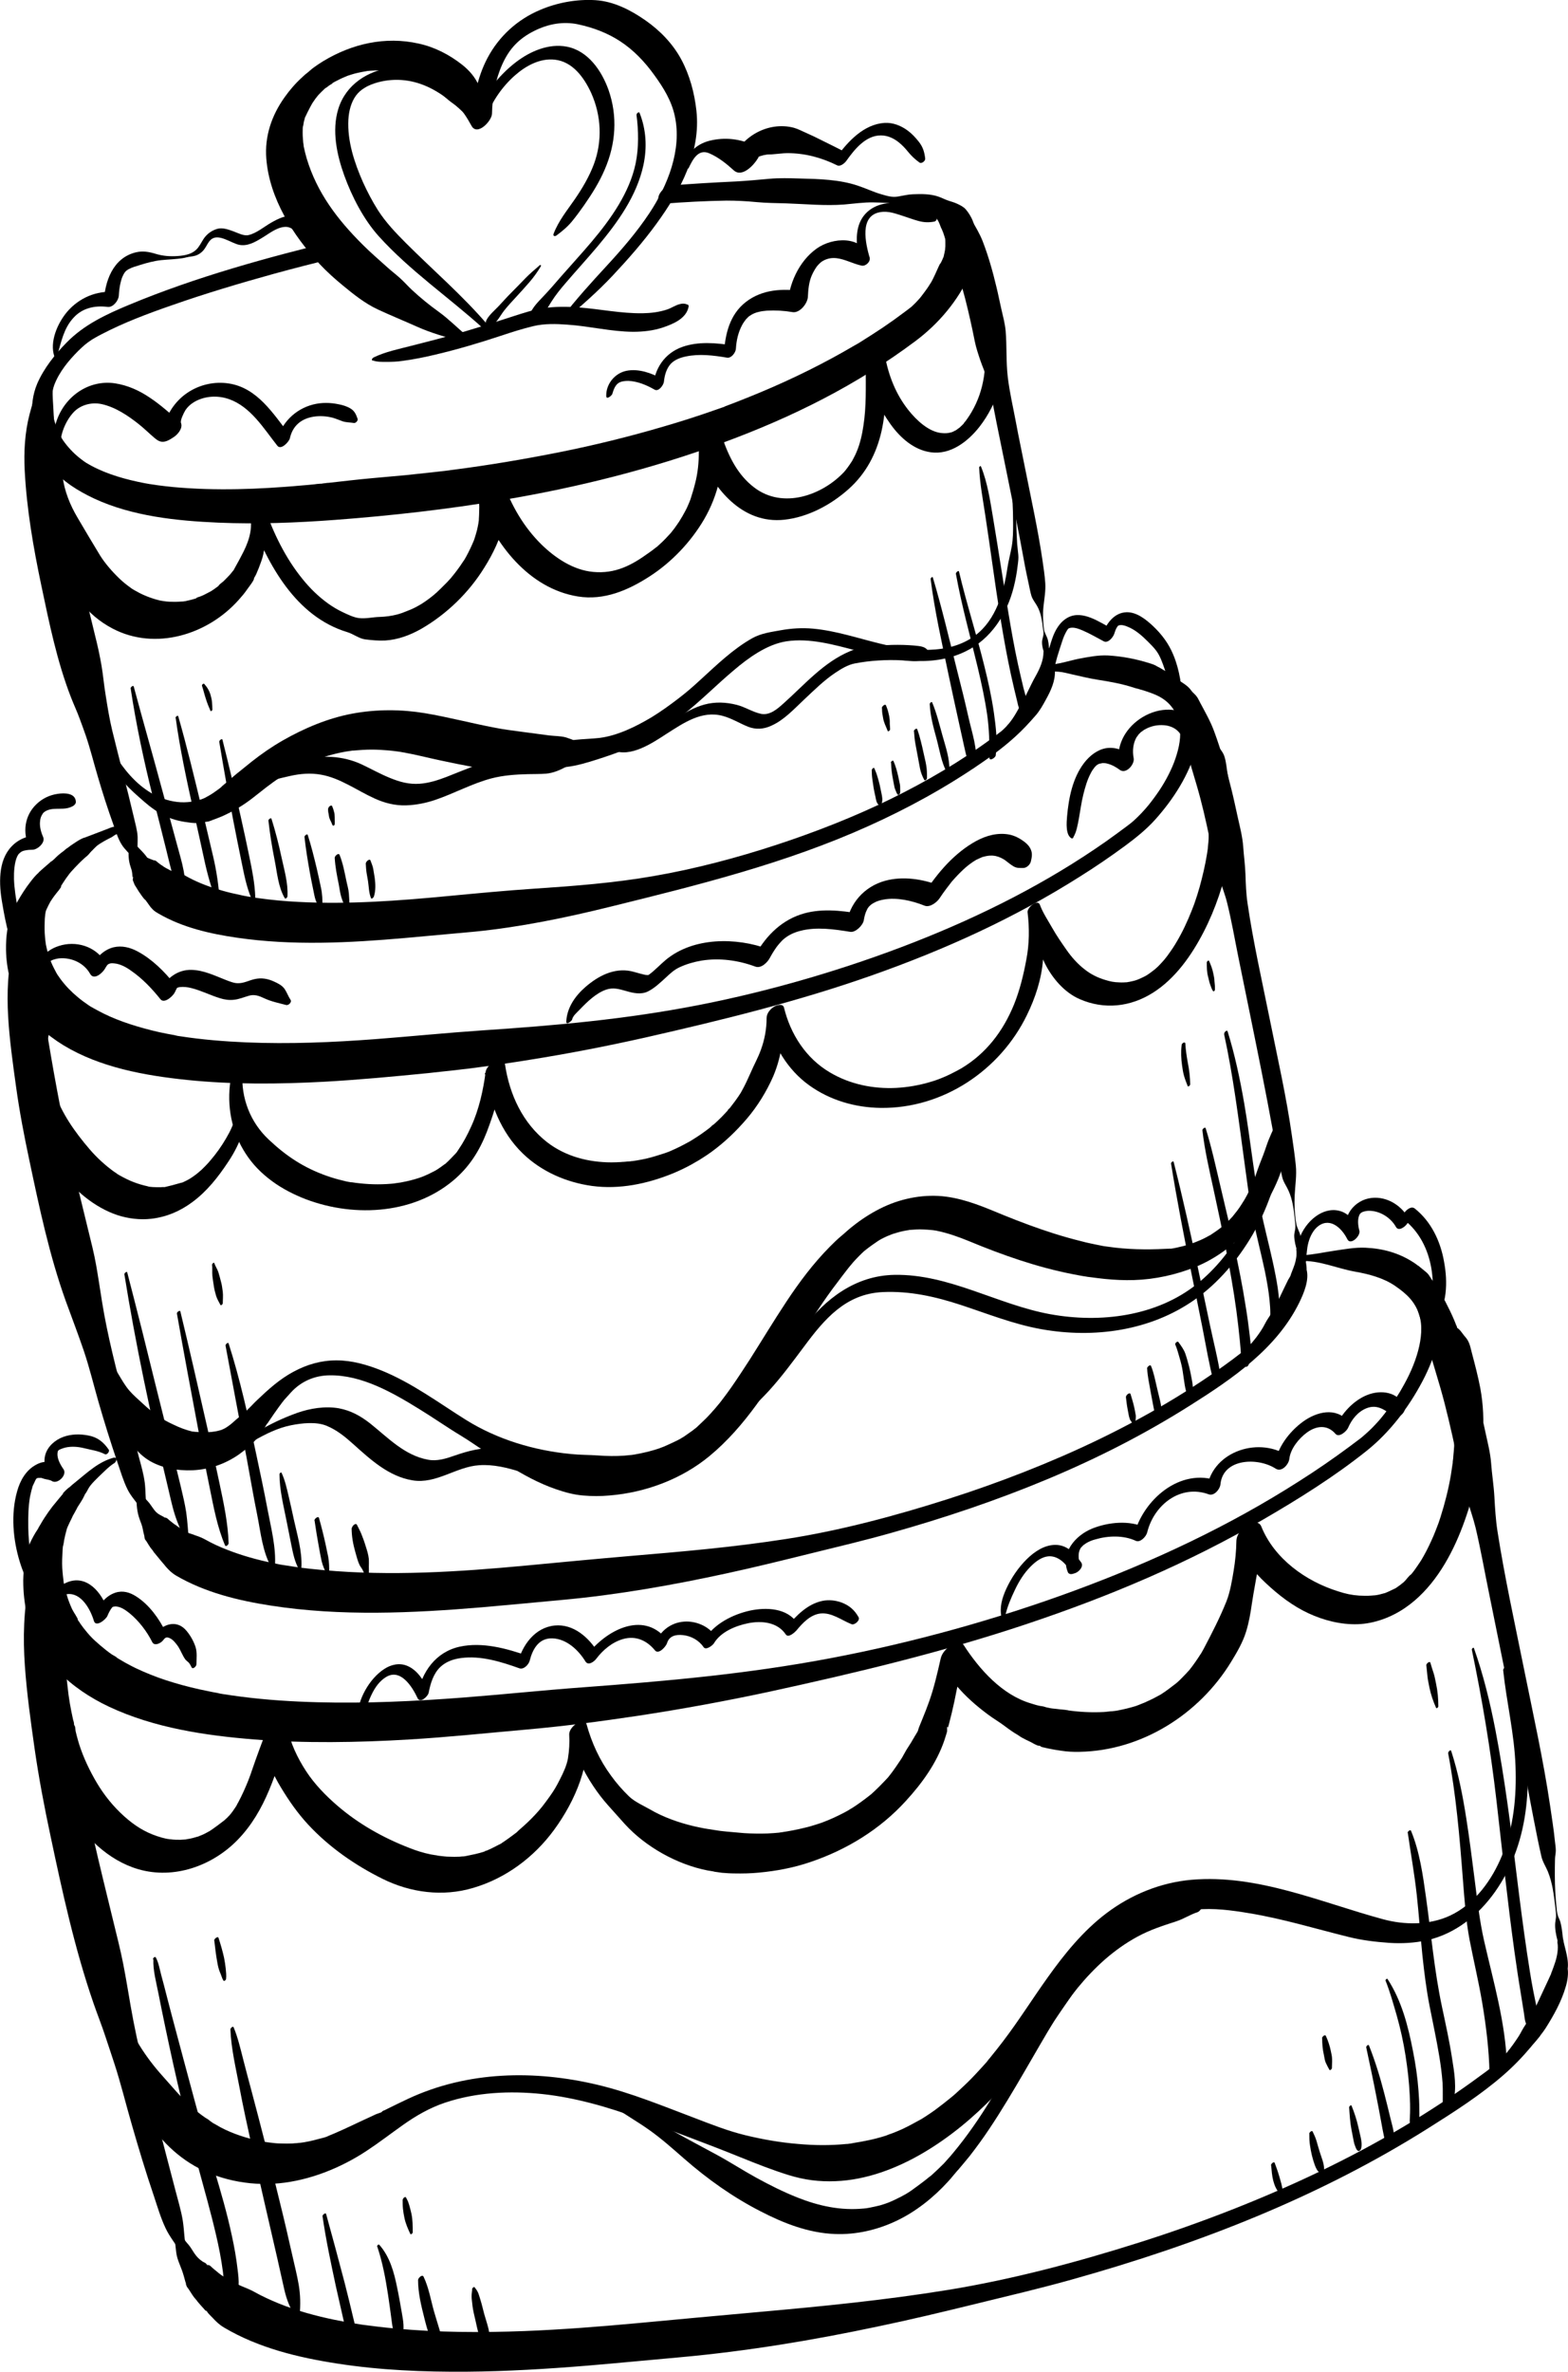 <?xml version="1.0" encoding="UTF-8"?>
<svg id="Ebene_1" data-name="Ebene 1" xmlns="http://www.w3.org/2000/svg" viewBox="0 0 96.5 145.9">
  <path d="M7.06,89.65c-.98.24-1.68.93-2.44,1.54-.12.09-.23.19-.34.29l-.09.08c.12-.12.07-.09-.14.11-.33.33-.19.22-.11.14-.24.29-.48.57-.72.87-.17.22-.33.45-.48.68-.08.12-.15.24-.22.36-.07.11-.13.23-.2.33.21-.29-.09.15-.13.22-.34.57-.6,1.15-.68,1.81-.04.38-.07.75-.08,1.13,0,.74.08,1.48.25,2.2.62,2.63,2.68,4.47,5.04,5.58,2.77,1.3,5.93,1.77,8.95,2.01s6.35.19,9.51,0c2.37-.14,4.73-.39,7.1-.6,2.49-.22,4.51-.49,7-.86,2.69-.41,5.37-.9,8.03-1.47,5.34-1.16,10.66-2.43,15.84-4.16s9.98-3.77,14.59-6.44c2.19-1.27,4.38-2.64,6.36-4.22,1.43-1.14,2.59-2.67,3.44-4.28s1.39-3.47.93-5.21c-.22-.85-.73-1.62-1.47-2.1-.91-.59-1.88-.86-2.97-.91-.64-.03-1.32.1-1.94.19s-1.27.24-1.9.27c-.16,0-.39.37-.17.36,1.16-.06,2.24.45,3.36.65.86.15,1.77.39,2.48.88s1.22.96,1.48,1.77c.22.67.13,1.48-.06,2.2-.22.83-.58,1.61-1.03,2.38,0,.01-.06.1-.11.19-.06.1-.13.2-.19.3-.13.19-.26.39-.4.57-.12.17-.25.33-.37.49-.07.09-.14.17-.21.26.09-.11-.1.12-.13.15-.25.28-.52.56-.81.81-.03.03-.26.22-.1.09-.06.05-.12.1-.18.15-.24.18-.48.36-.72.54-1,.74-2.03,1.45-3.09,2.12-4.3,2.75-8.96,4.93-13.75,6.7s-9.99,3.22-15.13,4.19-10.07,1.4-15.17,1.78c-2.46.18-4.92.44-7.38.63-2.98.23-5.97.37-8.95.29-1.57-.04-3.14-.14-4.7-.34-.37-.05-.75-.1-1.12-.16-.1-.02-.19-.03-.29-.05-.17-.03.07.02.08.01-.04,0-.11-.02-.14-.03-.19-.03-.38-.07-.57-.11-.71-.14-1.41-.31-2.11-.52-.65-.19-1.28-.42-1.9-.69-.3-.13-.6-.27-.89-.43-.14-.07-.28-.15-.41-.23-.06-.04-.13-.07-.19-.11-.03-.02-.07-.04-.1-.06-.15-.09.03-.04.04.03,0-.05-.3-.2-.36-.24-.13-.09-.26-.18-.38-.28-.23-.18-.45-.37-.67-.57s-.42-.42-.6-.65c-.09-.11-.18-.22-.26-.34-.04-.05-.07-.1-.1-.15-.03-.04-.05-.07-.08-.11-.06-.08-.04-.17.03.05-.08-.26-.29-.51-.41-.76-.12-.27-.23-.54-.31-.82-.04-.14-.08-.29-.12-.44-.02-.07-.03-.14-.05-.21,0-.03-.01-.06-.02-.1-.05-.23.01.1,0,.03-.04-.33-.08-.66-.1-.99s0-.69.02-1.04c0-.09.01-.17.02-.26,0-.05.01-.1.01-.14,0,.02-.05.27,0,.1.05-.18.06-.36.1-.55,0,.02-.05.28-.01.09.01-.07.03-.13.04-.2.03-.11.06-.23.09-.34,0-.03.03-.12.04-.14l-.04.12.1-.26c-.11.27.06-.12.09-.18.06-.13.13-.25.18-.37l.04-.07c-.1.16-.07.11.08-.15.03-.05.05-.1.08-.15s.06-.1.08-.15c-.1.17,0,0,.02-.04.07-.11.14-.22.21-.33.08-.12.15-.25.21-.38.1-.21-.05.05.08-.14s.16-.32.3-.49c.15-.19.33-.36.5-.53.32-.3.61-.62.98-.85.1-.07.22-.37,0-.31h0Z"/>
  <path d="M10.77,137.68c0,.28.04.55.07.83s.11.51.21.76.19.48.26.73c.03.12.07.24.1.36.02.06.04.12.06.17-.03-.09-.07-.13.02.11.03.06.08.12.12.17.14.21.27.45.44.63,0,0,.07.08.01,0-.08-.11.06.09.1.14.04.05.08.09.12.14.08.1.17.19.26.29.03.04.08.1.12.13.09.05.02-.02,0-.05.06.05.1.14.15.2.09.1.18.19.27.28.22.24.43.44.72.61,2.11,1.25,4.56,1.84,6.96,2.21,2.64.41,5.31.52,7.98.5,2.47-.02,4.93-.17,7.38-.37,1.92-.16,3.84-.35,5.76-.52,4.08-.37,8.13-1.04,12.14-1.89,2.02-.42,4.02-.9,6.02-1.39s3.97-.95,5.93-1.5c3.9-1.09,7.74-2.37,11.48-3.93,3.64-1.52,7.16-3.3,10.5-5.41,1.57-.99,3.18-2.02,4.58-3.24.61-.53,1.18-1.12,1.69-1.73.23-.27-.05.05.07-.09.03-.03.06-.07.09-.1.11-.13.22-.25.32-.38.03-.03.17-.21.07-.1.12-.15.23-.29.34-.46.26-.41.51-.83.73-1.27s.39-.85.52-1.3c.11-.35.19-.86.1-1.22v.24c.14-.65-.16-1.36-.27-1.99-.03-.17-.37.08-.34.25.07.38-.02.86-.14,1.22-.06.19-.13.37-.2.56-.03.07-.13.26.02.02-.04.06-.07.12-.1.19-.05.11-.1.22-.15.33-.39.81-.73,1.64-1.19,2.41.06-.1-.1.16-.12.19-.07.11-.14.22-.21.33s-.12.22-.18.32c.06-.09-.09.15-.11.19-.11.17-.22.33-.34.5-.07.09-.13.18-.2.27-.02.02-.19.23-.13.17-.24.28-.5.55-.78.8-.01.01-.12.11-.06.05.06-.05-.03.02-.03.03-.07.06-.14.11-.21.16-.19.15-.39.29-.58.43-3.11,2.3-6.45,4.25-9.93,5.92s-7.3,3.16-11.09,4.36c-3.85,1.22-7.8,2.27-11.78,2.92-3.88.63-7.74,1.01-11.67,1.36-2.5.22-5.01.46-7.51.69-2.29.21-4.58.39-6.87.48-2.66.1-5.34.09-7.99-.16-.67-.06-1.33-.14-2-.23-.31-.05-.63-.1-.94-.15-.13-.02.2.04.06.01-.03,0-.06-.01-.1-.02-.08-.02-.17-.03-.25-.05-.16-.03-.32-.06-.47-.09-1.17-.24-2.34-.56-3.45-1.01-.51-.21-1.02-.44-1.5-.71-.25-.14-.49-.23-.75-.34-.11-.04-.24-.12-.35-.15s0,.02.03.04c-.05-.02-.24-.16-.21-.14-.06-.03-.13-.06-.19-.09-.05-.03-.1-.06-.16-.09-.14-.09.07.05-.04-.02-.05-.03-.1-.07-.15-.1-.03-.02-.05-.04-.08-.06-.01,0-.24-.16-.14-.09.08.06-.07-.05-.09-.07-.05-.04-.11-.08-.16-.13-.1-.08-.2-.16-.29-.24-.07-.06-.13-.14-.22-.17h-.08c-.11-.03-.11-.03-.01-.03-.02-.01-.05-.02-.06-.04-.11-.11-.12-.07-.24-.15-.22-.15-.36-.3-.51-.52-.13-.19-.24-.4-.39-.56-.16-.17-.29-.38-.41-.58-.09-.15-.34.14-.34.25h0Z"/>
  <path d="M3.65,92.53c-.39.77-.83,1.52-1.14,2.33s-.53,1.62-.7,2.46c-.36,1.68-.4,3.43-.28,5.14s.36,3.42.6,5.11c.26,1.8.6,3.59.98,5.37.73,3.45,1.49,6.94,2.64,10.27.24.7.52,1.39.75,2.1.18.53.35,1.06.53,1.6.41,1.25.72,2.54,1.09,3.81.42,1.46.86,2.92,1.35,4.36.22.66.42,1.35.72,1.98.25.54.64.99.93,1.5.1.18.35-.09.33-.23-.11-.57-.11-1.15-.2-1.72-.1-.63-.29-1.24-.45-1.86-.35-1.31-.68-2.63-1.03-3.95-.65-2.47-1.3-4.92-1.73-7.41-.15-.87-.29-1.73-.46-2.6s-.4-1.75-.61-2.62c-.42-1.73-.85-3.45-1.24-5.19-.76-3.35-1.37-6.78-1.89-10.12-.27-1.75-.5-3.53-.52-5.3,0-.83-.02-1.65.06-2.48s.14-1.75.45-2.56c.05-.13-.11-.08-.15,0h0Z"/>
  <path d="M86.83,78.27c.02.34,0,.73.1,1.06.11.38.16.76.28,1.13.21.64.4,1.29.57,1.94.35,1.32.79,2.61,1.13,3.94s.62,2.6.88,3.9c.13.64.31,1.26.48,1.89s.39,1.22.54,1.83c.32,1.35.56,2.73.84,4.09s.57,2.83.86,4.25c.57,2.8,1.14,5.6,1.65,8.41.14.77.3,1.54.45,2.31.08.39.16.78.25,1.16.07.33.27.63.4.94.29.72.37,1.44.46,2.2.02.23.07.46.03.69-.03.19-.05.34-.04.53.02.37.11.73.22,1.08.05.15.3-.07.28-.17-.04-.34-.06-.68-.13-1.01-.03-.15-.06-.28-.13-.42-.1-.21-.13-.4-.15-.63-.07-.68-.11-1.33-.11-2.01,0-.33,0-.67.01-1.01,0-.18.05-.36.05-.54,0-.2-.04-.41-.06-.62-.07-.71-.19-1.42-.29-2.13-.42-2.84-1.05-5.66-1.62-8.48s-1.18-5.59-1.62-8.41c-.11-.71-.15-1.41-.19-2.12s-.15-1.36-.2-2.05-.24-1.38-.38-2.05-.29-1.34-.45-2.01c-.35-1.45-.76-2.88-1.26-4.28-.25-.71-.61-1.39-.96-2.06-.09-.18-.18-.36-.29-.52-.1-.15-.24-.28-.34-.43s-.16-.28-.3-.4c-.16-.13-.31-.26-.48-.39-.19-.14-.5.15-.48.35h0Z"/>
  <path d="M7.86,50.81c-.2,0-.41,0-.61.03-.03,0-.19.03-.08.02-.07,0-.1-.02-.19,0-.14.03-.29.1-.42.15-.44.16-.87.34-1.31.5-.16.06-.05.02-.02,0-.17.06-.29.12-.45.22-.1.06-.2.13-.29.19-.11.07-.22.15-.32.23-.05.03-.1.06-.14.1l-.22.19c.11-.1.12-.11.02-.03-.09.07-.18.14-.27.22-.13.11-.29.31-.44.38l.12-.1-.25.21.13-.1-.26.22c-.11.09-.21.19-.32.28-.04.04-.08.07-.12.11-.25.25.44-.37-.03.04-.2.17-.36.37-.52.58-.15.19-.29.39-.42.59-.25.39-.5.8-.68,1.23-.32.76-.41,1.54-.4,2.35.02,1.19.31,2.39.94,3.4s1.54,1.83,2.6,2.48c2.26,1.37,5.01,1.86,7.6,2.13,2.81.29,5.65.26,8.46.11,2.13-.12,4.26-.32,6.38-.53.27-.03.55-.06.82-.09s.56-.06.84-.09c.19-.02.39-.05.58-.07-.26.03.2-.02.2-.02.1-.01.2-.03.3-.04,1.17-.15,2.34-.32,3.51-.51,2.39-.38,4.76-.84,7.12-1.37,4.71-1.07,9.4-2.22,13.96-3.83s8.76-3.53,12.75-6.05c.96-.6,1.9-1.24,2.81-1.91.66-.49,1.29-.99,1.85-1.61,1.13-1.26,2.11-2.78,2.54-4.43.4-1.54.15-3.11-1.11-4.17-.33-.27-.68-.47-1-.66-.1-.06-.2-.12-.31-.17-.18-.09.13.05-.17-.09-.08-.04-.17-.06-.25-.09-.84-.27-1.72-.44-2.6-.49-.6-.03-1.2.09-1.79.2-.31.06-.61.15-.92.22-.36.09-.72.13-1.08.21-.12.03-.35.35-.13.35.29,0,.59,0,.88.02s.58.11.86.17c.51.11,1.01.24,1.53.32.77.12,1.51.25,2.27.5.11.04.2.05.31.08-.13-.03.05.02.08.03.12.03.24.07.36.11.36.12.71.25,1.02.46.55.37.91.96,1.01,1.6.12.71-.02,1.39-.25,2.07s-.6,1.37-.97,1.93c-.22.33-.45.64-.69.94-.02.02-.19.22-.09.11-.06.06-.11.13-.17.19-.12.14-.25.27-.38.4-.11.11-.22.21-.33.31-.1.09,0,0,.02-.02-.03.02-.05.04-.08.07-.09.07-.18.14-.27.21-.44.33-.88.65-1.33.97-3.64,2.55-7.64,4.56-11.77,6.18s-8.78,3-13.31,3.88-8.78,1.25-13.26,1.55c-2.21.15-4.4.37-6.61.54-2.64.2-5.3.31-7.95.2-1.37-.06-2.73-.17-4.08-.38-.08-.01-.16-.02-.23-.04-.04,0-.08-.01-.12-.02-.14-.02.26.05.05,0-.16-.03-.32-.06-.49-.09-.32-.06-.63-.13-.95-.21-.59-.15-1.18-.32-1.76-.53s-1.08-.43-1.59-.71c-.12-.06-.23-.13-.34-.19-.02,0-.16-.1-.17-.1.01-.01.19.13.08.05-.04-.03-.08-.05-.12-.08-.22-.15-.44-.31-.64-.48-.4-.33-.76-.7-1.07-1.12-.07-.1-.14-.2-.21-.3-.09-.12.13.21.01.01-.04-.07-.08-.13-.11-.2-.12-.22-.23-.45-.32-.69-.1-.25-.17-.51-.23-.77-.01-.06-.03-.13-.04-.19-.06-.27.02.13,0-.01s-.04-.28-.05-.43c-.03-.3-.03-.6-.02-.91,0-.15.01-.3.03-.45,0-.04.02-.34,0-.11-.01.21.02-.03.03-.09.01-.04.03-.08.04-.12.04-.14-.12.29-.06.15.03-.07.06-.14.09-.21.08-.17.16-.33.25-.49.1-.19-.07.12-.08.13.03-.04.05-.08.08-.12.06-.09.12-.19.19-.28.17-.24.45-.51.53-.78-.07.23-.14.21-.07.1.03-.05.06-.09.09-.14.06-.09.12-.18.18-.27.07-.1.15-.2.22-.3.03-.03.15-.18.03-.04-.12.15.04-.05.07-.08.16-.18.32-.35.49-.52.08-.08.17-.17.26-.25.04-.04.09-.08.13-.12-.1.08-.08.07.04-.03.1-.08.19-.17.27-.28-.13.15.08-.09.13-.13.08-.08.16-.17.25-.25.14-.12.32-.22.49-.32.1-.06.21-.11.32-.17.09-.04.16-.08.24-.14.17-.13-.1.05.04-.03.22-.13.45-.23.68-.33.09-.04.31-.34.09-.34h0Z"/>
  <path d="M8.4,92.09c0,.48.03.92.2,1.38.08.23.15.37.19.6.02.11.04.21.07.32.01.05.03.1.04.16-.03-.11-.02-.07.01.11.09.15.11.18.06.08.13.2.25.43.4.6l.03.04c-.07-.12-.05-.09.06.09.03.04.07.08.1.12.08.09.15.19.23.28.03.04.07.08.1.12-.17-.18.05.05.1.12.07.08.14.16.2.24.2.23.38.41.65.57,1.78,1.04,3.84,1.54,5.86,1.85,4.27.66,8.66.46,12.95.1,1.63-.14,3.27-.3,4.9-.45,3.43-.31,6.82-.91,10.18-1.64,1.71-.37,3.41-.79,5.11-1.21s3.36-.81,5.02-1.28c3.27-.92,6.49-2,9.62-3.31s6-2.78,8.8-4.55c2.58-1.63,5.28-3.47,6.67-6.28.29-.59.65-1.43.45-2.1v.24c.08-.57-.18-1.12-.28-1.66-.03-.17-.37.08-.34.25.05.27-.02.64-.1.89-.05.16-.12.32-.18.48-.03.06-.14.4-.02.1-.05.13-.14.27-.21.39-.34.68-.64,1.38-1.02,2.04.08-.14-.07.11-.07.11-.05.08-.1.15-.15.23-.12.18-.21.38-.32.57.07-.12-.08.12-.07.11-.05.07-.09.14-.14.21-.14.2-.23.32-.35.46.08-.09-.09.1-.08.1-.05.06-.11.12-.16.17-.1.11-.21.21-.32.31,0,0-.18.16-.07.06-.05.04-.1.08-.15.12-.17.13-.34.26-.51.39-2.59,1.92-5.37,3.54-8.27,4.94s-6.11,2.65-9.28,3.66-6.58,1.93-9.95,2.45-6.36.77-9.66,1.05c-2.1.18-4.21.38-6.31.58-4.15.39-8.34.66-12.5.28-.56-.05-1.11-.11-1.67-.19-.26-.04-.52-.08-.78-.12-.23-.04.23.04,0,0-.06-.01-.13-.02-.19-.03-.15-.03-.3-.06-.44-.09-.98-.2-1.95-.47-2.88-.84-.44-.17-.87-.37-1.28-.6-.2-.11-.39-.19-.61-.26-.1-.04-.21-.08-.31-.11-.04-.01-.23-.08-.02.01-.11-.05-.21-.12-.32-.17-.09-.05-.18-.1-.27-.16-.03-.02-.17-.12-.02-.01-.08-.06-.15-.1-.24-.16.16.1-.1-.08-.15-.11-.09-.07-.19-.15-.28-.22-.07-.06-.1-.11-.21-.16l-.17-.03c.08.01.09,0,.03-.02-.09-.05-.17-.09-.26-.14-.19-.11-.27-.21-.4-.39-.12-.16-.21-.32-.35-.46s-.25-.29-.36-.44-.34.14-.34.25h0Z"/>
  <path d="M2.44,54.19c-.34.66-.74,1.28-1.01,1.96s-.47,1.37-.63,2.07c-.32,1.39-.38,2.87-.3,4.29s.29,2.91.49,4.35c.21,1.52.5,3.03.82,4.53.61,2.89,1.23,5.83,2.23,8.62.37,1.02.76,2.03,1.11,3.06s.61,2.11.91,3.16c.36,1.25.75,2.5,1.17,3.73.19.55.36,1.14.62,1.66.22.45.58.8.84,1.22.09.15.35-.06.33-.2-.08-.48-.05-.95-.11-1.43-.07-.53-.22-1.06-.36-1.57-.28-1.11-.56-2.22-.85-3.32-.54-2.07-1.08-4.13-1.42-6.24-.12-.75-.23-1.5-.36-2.24s-.32-1.48-.5-2.21c-.35-1.43-.7-2.86-1.03-4.3-.64-2.81-1.16-5.71-1.61-8.52-.23-1.45-.44-2.93-.48-4.4-.02-.7-.05-1.39,0-2.09s.05-1.46.3-2.13c.05-.13-.11-.08-.15,0h0Z"/>
  <path d="M72.21,42.25c0,.29-.03.61.03.9.03.14.09.27.11.41.02.2.05.37.11.57.17.55.33,1.11.47,1.68.28,1.1.65,2.19.94,3.29s.52,2.2.74,3.31c.11.53.27,1.04.42,1.56s.36,1.03.49,1.56c.28,1.12.47,2.25.7,3.38s.48,2.35.72,3.53c.48,2.36.96,4.71,1.39,7.08.12.65.25,1.3.38,1.95.06.31.13.62.2.93s.26.55.38.82c.27.59.33,1.18.4,1.81.02.19.05.38.02.58-.02.15-.06.26-.06.41.01.33.09.64.19.96.05.15.29-.07.28-.17-.02-.26-.04-.52-.08-.77-.06-.29-.23-.52-.27-.81-.09-.56-.12-1.15-.09-1.72.03-.6.13-1.21.07-1.81s-.15-1.22-.24-1.83c-.34-2.4-.88-4.77-1.36-7.15s-1.02-4.75-1.37-7.14c-.09-.6-.11-1.19-.13-1.79s-.1-1.14-.14-1.72-.2-1.2-.33-1.78-.24-1.12-.38-1.68c-.3-1.23-.64-2.44-1.08-3.63-.22-.6-.55-1.18-.85-1.74-.08-.14-.14-.3-.24-.42-.09-.12-.21-.2-.3-.32-.19-.28-.44-.43-.72-.61-.18-.11-.44.22-.44.38h0Z"/>
  <path d="M40.83,12.53c1.29-.1,2.58-.17,3.88-.19.61,0,1.22.03,1.83.09s1.24.06,1.86.08c1.18.04,2.38.16,3.55.07.59-.05,1.2-.14,1.79-.13.27,0,.54.02.81.03.31.01.61.14.91.23.47.14.98.06,1.45.23.38.14.66.33.85.69.11.22.11.31.21.49.04.08.12.3.16.44.01.04.02.08.03.12,0,0-.02-.11,0-.03s.02.16.02.25,0,.17,0,.25c0,.07-.04.35,0,.12-.03.17-.06.33-.1.49-.07.26.09-.19-.02.06-.04.1-.08.19-.13.29-.06.14-.22.3,0,.01-.11.14-.18.31-.25.47-.08.18-.16.36-.25.54-.04.08-.09.17-.13.25-.02.04-.05.08-.07.12,0,.02.17-.28.09-.16-.11.17-.21.34-.33.5-.11.15-.22.3-.33.44-.05.06-.1.12-.15.18-.11.14.24-.28.13-.15-.04.04-.07.08-.11.12-.11.12-.22.24-.34.35-.05.05-.1.09-.15.14-.27.25.23-.18.07-.06-.37.29-.75.56-1.13.84-.42.3-.85.59-1.29.87-.22.14-.44.28-.66.42-.11.07-.22.14-.33.2-.07.04-.23.13.06-.04-.06.03-.11.07-.17.1-1.85,1.09-3.78,2.04-5.76,2.87-.5.21-1,.41-1.51.61-.24.09-.48.18-.71.27-.22.08-.02,0,.02,0-.06.03-.13.05-.19.07-.14.05-.29.1-.43.15-1.05.37-2.11.71-3.18,1.02-2.11.62-4.26,1.15-6.42,1.58s-4.3.79-6.46,1.07c-.05,0-.44.06-.21.03-.13.02-.27.03-.4.05-.27.03-.53.06-.8.09-.53.06-1.06.11-1.59.17-.67.06-1.33.12-2,.18-.91.08-1.81.19-2.72.29-.07,0-.14.01-.2.02-.1,0-.61.1-.32.04.19-.04-.01,0-.07,0-.09,0-.18.02-.27.03-.3.03-.59.06-.89.08-.63.06-1.25.1-1.88.14-1.32.08-2.65.11-3.97.07-.66-.02-1.31-.06-1.97-.12-.32-.03-.64-.07-.95-.11-.16-.02-.31-.05-.47-.07-.04,0-.08-.01-.12-.02.03,0,.14.03,0,0-.08-.01-.15-.03-.23-.04-1.13-.22-2.26-.53-3.27-1.07-.27-.15-.33-.18-.57-.36-.2-.15-.39-.31-.56-.48s-.34-.36-.49-.56c-.16-.21-.2-.28-.33-.54-.11-.22-.2-.45-.28-.69-.04-.11-.07-.23-.09-.35-.04-.18-.04-.18-.06-.33-.03-.28-.04-.56-.03-.85,0-.32.04-.57.13-.81.31-.81.88-1.5,1.48-2.1.3-.29.47-.45.84-.69.16-.1-.06.03.05-.03.06-.03.11-.07.17-.1.12-.07.25-.14.37-.2,1.38-.72,2.85-1.27,4.32-1.78,2.08-.73,4.2-1.36,6.33-1.95,1.21-.33,2.42-.64,3.64-.94.32-.08.63-.38.7-.7.07-.29-.13-.49-.42-.42-4.36,1.06-8.75,2.26-12.9,3.99-1.39.58-2.74,1.21-3.81,2.3-.72.73-1.41,1.59-1.82,2.54-.29.68-.36,1.4-.31,2.13.08,1.12.45,2.16,1.17,3.03s1.67,1.45,2.65,1.91c2.35,1.09,5.09,1.37,7.65,1.48,2.39.1,4.78.01,7.17-.17,3.47-.26,6.93-.65,10.36-1.23,4.58-.77,9.1-1.9,13.46-3.5s8.29-3.57,11.9-6.27c1.43-1.07,2.62-2.48,3.35-4.11.13-.29.33-.66.31-.98.02.19-.03.21-.02.1,0-.04.01-.08.02-.12.03-.17.05-.34.06-.51,0-.08.01-.16.02-.24-.01.3,0-.12.01-.24,0-.17,0-.34-.03-.5-.05-.36-.13-.72-.31-1.04-.09-.17-.2-.33-.33-.48-.14-.15-.33-.24-.52-.33-.17-.08-.36-.13-.54-.19-.21-.07-.41-.18-.62-.25-.49-.17-1.05-.16-1.57-.14-.3.01-.6.09-.91.14-.38.06-.67-.04-1.02-.14-.49-.14-.96-.37-1.45-.53-1.13-.38-2.37-.41-3.56-.44-.64-.02-1.27-.04-1.91.02s-1.33.12-2,.16c-1.32.06-2.64.14-3.96.24-.34.03-.64.27-.79.57-.1.21-.11.61.23.59h0Z"/>
  <path d="M7.93,52.16c-.03.4-.03.75.1,1.14.06.18.09.26.11.45,0,.09.02.17.03.26v-.04c.04-.1.03-.05,0,.15,0,.05.17.4.08.25.11.18.22.36.33.53-.13-.2.12.17.15.21.06.07.11.16.18.22.03.03.14.12,0-.03-.04-.04.12.16.15.21.05.07.1.14.15.21.04.05.22.31.06.06.14.21.28.3.49.42,1.46.85,3.16,1.24,4.82,1.48,3.41.5,6.91.32,10.33.02,1.43-.13,2.86-.26,4.29-.39,2.82-.28,5.63-.86,8.38-1.54,5.39-1.33,10.77-2.66,15.85-4.95,2.43-1.09,4.78-2.38,6.97-3.89.98-.67,1.9-1.38,2.72-2.24.2-.21.4-.43.59-.65.27-.3.47-.66.66-1.01.3-.54.59-1.16.55-1.79-.03-.45-.17-.94-.35-1.36-.08-.19-.35.09-.35.21,0,.56-.24,1.06-.49,1.51-.16.28-.29.56-.43.84-.07.14-.13.27-.2.41-.03.05-.06.11-.09.16,0,0-.14.24-.06.12-.32.54-.49.93-.87,1.39.03-.04-.13.14-.16.18-.08.08-.16.16-.24.23-.11.1-.04.04-.02.02-.04.04-.09.07-.13.1-.14.11-.27.21-.41.31-1.97,1.46-4.09,2.7-6.29,3.78s-4.64,2.04-7.05,2.83-5,1.48-7.56,1.92c-2.4.42-4.86.61-7.28.77-1.8.12-3.59.29-5.38.46-3.04.29-6.11.52-9.16.36-.85-.04-1.7-.12-2.55-.24-.19-.03-.39-.06-.58-.09-.28-.05.14.03-.1-.02-.12-.02-.23-.04-.35-.07-.39-.08-.78-.17-1.16-.28-.7-.2-1.39-.45-2.03-.79-.07-.04-.15-.08-.22-.12-.03-.02-.06-.04-.09-.05l-.05-.03c-.29-.05-.33-.06-.12-.02-.12.02-.39-.11-.51-.16-.15-.06-.28-.14-.42-.21-.04-.02-.14-.08,0,0-.07-.04-.13-.08-.2-.12.15.09-.06-.05-.11-.08-.07-.05-.14-.1-.2-.15-.05-.04-.1-.1-.17-.12l-.17-.03c.07.02.08.02.04,0-.14-.05-.29-.11-.42-.18l.14.14c-.23-.37-.56-.65-.85-.97-.12-.14-.33.14-.34.25h0Z"/>
  <path d="M3.26,22.25c-.28.52-.62,1-.87,1.54s-.42,1.12-.57,1.69c-.29,1.11-.36,2.31-.3,3.45.12,2.37.53,4.74,1.02,7.07s.97,4.69,1.83,6.9c.17.44.37.86.53,1.3.13.35.26.7.38,1.05.28.82.49,1.68.74,2.52.29.99.6,1.96.95,2.93.15.42.29.9.53,1.27.19.3.47.52.67.81.09.13.33-.12.31-.23-.04-.36,0-.7-.01-1.07-.02-.42-.15-.83-.24-1.24-.21-.89-.43-1.79-.66-2.67s-.44-1.74-.66-2.62c-.18-.75-.29-1.44-.41-2.2-.1-.59-.15-1.2-.25-1.79-.11-.65-.25-1.28-.41-1.91-.27-1.14-.56-2.27-.82-3.41-.5-2.21-.92-4.5-1.29-6.68-.19-1.15-.38-2.34-.43-3.51-.02-.53-.08-1.06-.06-1.59s-.03-1.11.15-1.63c.04-.12-.13-.03-.16.02h0Z"/>
  <path d="M58.24,12.86c-.06.53-.03,1.04.1,1.56.12.47.24.94.35,1.41.21.86.5,1.71.72,2.58s.41,1.72.58,2.58c.08.4.21.78.34,1.17s.33.81.44,1.22c.24.88.39,1.78.57,2.67s.37,1.83.56,2.75c.38,1.88.77,3.75,1.11,5.64.09.51.2,1.02.31,1.53.05.23.09.46.16.69.08.24.24.42.36.64.24.44.29.89.35,1.38.01.09.04.19.03.29,0,.19-.09.34-.09.54,0,.26.07.49.16.73.06.15.29-.07.28-.17-.01-.22-.02-.44-.07-.66-.05-.26-.21-.44-.25-.7-.06-.47-.08-.93-.03-1.41s.14-.94.11-1.42-.11-.98-.18-1.47c-.28-1.89-.7-3.77-1.07-5.64-.18-.92-.38-1.84-.55-2.76s-.4-1.88-.51-2.83-.05-1.89-.13-2.83c-.04-.44-.16-.89-.26-1.32s-.19-.9-.3-1.35c-.23-.97-.5-1.93-.86-2.86-.18-.45-.44-.89-.69-1.31-.27-.46-.62-.82-1.11-1.03-.21-.09-.42.2-.44.38h0Z"/>
  <path d="M3.22,102.83c-.09,1.21-.19,2.41-.26,3.59-.01.17-.02.34-.03.51,0,.06-.03.29,0,.07-.02.13-.02.24,0,.37.04.41.1.81.18,1.21.2.97.54,1.88,1.06,2.73,1,1.63,2.46,3.12,4.34,3.67,2.19.64,4.56-.2,6.12-1.81,1.74-1.79,2.38-4.19,3.1-6.51l-1.53.74c.16.44.27.88.45,1.31s.4.85.65,1.26c.49.81,1.02,1.57,1.67,2.27,1.29,1.39,2.89,2.5,4.59,3.34s3.68,1.11,5.56.55c2.01-.59,3.74-1.88,4.98-3.57,1.32-1.81,2.28-4.07,2.02-6.35l-1.06.63c.35,1.07.83,2.1,1.46,3.04.28.42.58.81.92,1.19s.68.76,1.02,1.14c1.27,1.39,3.2,2.48,5.1,2.85.1.02.68.1.3.06.19.02.38.06.57.08.25.02.51.04.76.04.51.01,1.02,0,1.52-.05,1.07-.1,2.14-.3,3.16-.65,2.23-.75,4.29-2.01,5.88-3.76,1-1.09,1.89-2.32,2.37-3.73.04-.12.08-.25.12-.38.02-.06.04-.13.05-.19-.01-.26,0-.33.05-.21.02-.07.04-.14.06-.21.12-.46.23-.91.33-1.38s.18-.94.3-1.41c.13-.53.25-1.07.37-1.6l-1.41.85c.51.78,1.11,1.5,1.8,2.12.32.29.67.57,1.02.83s.73.48,1.03.71c.14.11.29.21.43.31.11.08.23.15.35.22.05.03.1.06.14.09-.14-.09.06.05.14.09.16.09.33.17.5.25.15.07.39.24.56.25h.03c-.15-.1-.11-.08.11.07.04.01.09.02.13.03.09.02.17.04.26.06.27.06.53.1.8.14.38.06.76.08,1.15.07,3.82-.07,7.36-2.31,9.33-5.54.36-.59.72-1.2.92-1.86.17-.55.27-1.12.35-1.69.23-1.55.62-3.07.64-4.65l-1.54.92c.39.93,1.02,1.76,1.76,2.44.79.74,1.64,1.4,2.63,1.86.93.43,1.98.7,3.01.67s2.08-.42,2.94-1.01c1.61-1.1,2.69-2.9,3.4-4.67s1.21-3.8,1.37-5.78c.08-1.04.04-2.04-.15-3.07-.14-.73-.33-1.45-.52-2.17-.1-.38-.14-.68-.41-.98-.17-.18-.35-.55-.61-.59l.09.09v-.12c0-.21-.35,0-.35.17v.12c.03-.06.06-.12.09-.17-.21.24-.28.55-.38.84-.12.37-.27.77-.21,1.16.09.66.23,1.32.38,1.97.21.9.34,1.78.33,2.7,0,.4-.03.79-.07,1.19,0,.1-.02.19-.03.29,0,.04-.03.2,0,.04,0,.05-.01.1-.02.15-.03.22-.07.45-.1.67-.15.88-.37,1.74-.64,2.59-.03.1-.07.2-.1.3-.02.06-.04.12-.07.19-.05.13.05-.14,0,0-.08.22-.17.44-.26.66-.18.41-.37.82-.59,1.21-.05.09-.1.17-.15.26.12-.2,0,0-.05.08-.12.18-.24.36-.37.54-.06.08-.11.15-.17.22-.03.04-.06.07-.09.11-.12.15.04-.05.05-.06-.15.09-.29.32-.42.44-.04.04-.28.26-.13.12s-.08.06-.12.09c-.07.05-.14.1-.21.15-.04.03-.09.06-.13.09-.15.1.16-.08.04-.03-.16.07-.32.16-.49.23-.05.02-.1.04-.14.06.04-.01.17-.05,0,0-.13.03-.25.07-.38.1-.1.02-.2.04-.31.05.16-.02-.15.01-.18.01-.24.02-.48.01-.73,0-.46-.03-.83-.11-1.29-.26-2-.62-3.94-2.01-4.74-4-.15-.36-.61-.24-.86-.09-.34.21-.66.58-.67,1-.01.62-.07,1.23-.17,1.83s-.21,1.28-.44,1.87c-.4,1-.89,1.95-1.39,2.9-.05.09-.1.18-.15.27-.02.04-.05.09-.08.13,0-.01.19-.31.07-.12s-.24.38-.37.56c-.11.16-.23.32-.35.47-.08.1-.32.34.02-.02-.07.08-.14.16-.22.24-.14.15-.28.29-.42.43-.07.06-.14.13-.21.19-.03.03-.07.06-.1.09-.18.16.26-.21.11-.1-.31.24-.62.48-.95.69-.04.02-.08.05-.12.07-.14.09.29-.16.14-.08-.08.04-.16.09-.24.13-.18.1-.36.19-.54.27-.16.08-.33.15-.49.21-.04.02-.08.03-.12.05-.15.06.27-.09.12-.04-.09.03-.19.06-.28.1-.36.11-.72.2-1.09.27-.09.02-.17.03-.26.04-.04,0-.09.01-.13.02-.19.03.08-.01.09-.01-.2,0-.4.04-.59.05-.76.04-1.52,0-2.27-.11.03,0,.21.04.05,0-.11-.02-.21-.03-.32-.04-.09,0-.19-.02-.28-.03s-.19-.02-.28-.03c-.06,0-.39-.06-.2-.03-.09-.02-.19-.03-.28-.06-.04-.01-.09-.03-.13-.04,0,0-.34-.06-.15-.02-.21-.04-.42-.1-.63-.17-1.76-.52-3.16-2.08-4.14-3.6-.15-.24-.61-.05-.77.04-.29.17-.57.47-.64.81-.2.88-.4,1.76-.7,2.61-.13.36-.27.73-.42,1.09-.07.18-.15.36-.22.54,0,.02-.12.37-.04.16-.06.14-.19.32-.27.47-.05.09-.29.46-.05.1-.08.12-.15.24-.23.36-.12.18-.23.36-.33.55-.03.06-.07.12-.1.18-.12.21-.02.03.05-.07-.29.44-.57.87-.9,1.28-.04.05-.09.1-.13.15.3-.37.18-.21.1-.12-.08.09-.16.18-.25.27-.18.19-.37.38-.56.56-.08.07-.16.15-.24.22-.09.08-.3.23.1-.08-.05.04-.1.08-.15.12-.19.15-.38.29-.57.43s-.39.27-.59.4c-.05.03-.11.07-.17.1.39-.25.18-.11.09-.05-.11.06-.23.13-.34.19-.44.23-.89.44-1.35.61-.31.12.26-.09-.05.02-.12.04-.24.08-.37.12-.22.07-.45.14-.68.19-.48.12-.96.21-1.44.28-.23.03.27-.03.03,0-.05,0-.11.01-.16.02-.12.01-.23.02-.35.03-.25.02-.51.03-.76.03-.46,0-.93-.01-1.39-.06-.49-.05-.98-.07-1.46-.16.28.05-.19-.03-.32-.05-.06,0-.46-.08-.22-.03-.26-.05-.51-.1-.77-.16-.92-.22-1.86-.55-2.68-1.03-.38-.22-.94-.46-1.3-.81-.4-.39-.77-.81-1.1-1.27-.7-.95-1.19-2.02-1.5-3.15-.07-.27-.45-.15-.6-.06-.22.13-.48.41-.47.69.03.5,0,.98-.08,1.48-.08.43-.28.86-.48,1.25-.22.44-.37.7-.65,1.09-.13.18-.26.36-.4.54-.06.08-.12.15-.18.22-.14.17,0,.01.02-.02-.04.05-.08.09-.12.14-.28.32-.58.62-.89.9-.15.14-.32.27-.46.42,0,0,.23-.19.11-.09-.05.04-.09.07-.14.11-.08.06-.16.12-.24.18-.16.12-.33.24-.49.35-.08.06-.17.11-.25.16-.12.08.11-.07.11-.06,0,.01-.17.1-.19.1-.16.09-.33.17-.49.25-.09.04-.18.08-.27.12-.02,0-.1.03-.12.05.05-.07.2-.07,0,0-.38.13-.76.2-1.15.28-.11.02.04,0,.05,0-.06,0-.11.01-.17.02-.09,0-.17.01-.26.02-.22.01-.44.01-.65,0-.19,0-.39-.03-.58-.05-.06,0-.12-.02-.18-.03,0,0-.15-.03-.07-.01-.11-.02-.16-.03-.3-.05-.45-.09-.89-.23-1.32-.4-1.6-.62-3.12-1.47-4.43-2.6-.72-.62-1.41-1.33-1.93-2.13s-.97-1.73-1.13-2.64c-.05-.29-.49-.25-.67-.18-.31.11-.66.4-.78.72-.18.48-.36.96-.53,1.44-.08.22-.15.44-.23.66-.02.06-.04.12-.06.18,0-.02.03-.09,0,0-.05.13-.1.27-.15.4-.18.45-.38.9-.61,1.33-.03.05-.17.3-.07.14-.06.11-.13.21-.2.31-.06.09-.12.18-.19.26-.02.03-.15.18-.05.07.11-.12-.09.09-.09.09-.07.08-.15.15-.23.22-.23.21.14-.1-.11.09-.22.17-.43.33-.66.49-.07.05-.31.2-.11.08-.11.06-.22.12-.33.18-.09.05-.19.09-.29.13-.05.02-.11.04-.16.07-.15.06.24-.07-.03,0-.19.06-.38.11-.57.14-.05,0-.11.02-.16.03.18-.03.04,0,0,0-.11,0-.21.02-.32.02-.2,0-.4,0-.6-.03-.05,0-.1-.01-.16-.02-.13-.02.11.02-.02,0-.12-.02-.23-.05-.35-.08-.83-.23-1.46-.59-2.08-1.1-.69-.57-1.29-1.26-1.77-2.01-.41-.64-.87-1.54-1.15-2.34-.13-.36-.23-.73-.32-1.11,0-.03-.02-.18-.01-.06s0,0,0-.02c0-.06-.01-.15-.03-.21l-.09-.15.05.07s-.02-.06-.02-.1c0-.07-.03-.14-.05-.21-.16-.73-.27-1.32-.35-2.11-.04-.42-.1-.83-.14-1.25-.02-.22-.23-.24-.41-.16-.21.09-.38.31-.4.54h0Z"/>
  <path d="M2.95,62.75c-.48.59-.72,1.45-.82,2.19-.11.8-.15,1.62-.07,2.43.17,1.67.73,3.23,1.66,4.63.8,1.2,2.12,2.28,3.49,2.74.67.22,1.4.31,2.1.23.94-.11,1.76-.46,2.52-1.02.91-.67,1.6-1.55,2.22-2.49.38-.57.69-1.17.89-1.83.13-.43.31-1.12-.04-1.48-.05-.05-.15.04-.17.08-.23.48-.38.99-.63,1.46s-.55.94-.88,1.36c-.14.18-.28.34-.39.47-.08.09-.29.31-.43.44-.05.04-.27.23-.1.09-.07.06-.15.12-.22.18-.14.11-.29.21-.45.31-.14.09.03-.02.05-.03-.04.02-.07.04-.11.06-.07.04-.15.08-.22.11-.06.03-.16.09-.22.09,0,0,.23-.07.07-.03-.05.01-.09.03-.14.04-.31.09-.61.17-.92.24-.15.03.19,0-.05,0-.07,0-.13,0-.2.01-.16,0-.32,0-.48-.01-.07,0-.15-.02-.22-.02-.04,0-.07-.01-.11-.02.02,0,.18.04.04,0-.16-.04-.31-.07-.47-.12-.3-.09-.59-.2-.87-.34-.14-.07-.28-.14-.42-.22-.03-.02-.22-.13-.15-.09.07.05-.01,0-.02-.02-.05-.04-.1-.07-.15-.1-.56-.4-1.07-.87-1.52-1.39-.94-1.1-1.7-2.18-2.19-3.55-.26-.71-.45-1.46-.45-2.22,0-.36.02-.73.08-1.09s.19-.73.23-1.1c.02-.18-.18-.08-.24,0h0Z"/>
  <path d="M14.24,66.16c-.31,1.55-.08,3.19.73,4.56.4.68.88,1.23,1.53,1.75s1.32.88,2.05,1.19c3,1.24,6.78,1.1,9.34-1.04.98-.82,1.61-1.81,2.07-2.99.52-1.36.91-2.75,1.08-4.2l-1.2.58c.3,1.82.98,3.64,2.34,4.95,1.15,1.11,2.67,1.77,4.25,1.99,1.69.23,3.41-.13,4.98-.77.39-.16.76-.34,1.13-.54.09-.05.17-.1.26-.15.11-.06.47-.27.15-.09.09-.05.19-.11.28-.17.19-.12.37-.24.55-.37.81-.59,1.53-1.28,2.18-2.04s1.22-1.68,1.63-2.62c.56-1.32.68-2.72.67-4.14l-1.07.64c.39,1.6,1.26,3.09,2.61,4.06,1.28.92,2.83,1.37,4.4,1.39,3.83.05,7.35-2.31,9-5.71.52-1.06.9-2.22.99-3.4s0-2.29-.2-3.41l-.74.53c.23.47.32,1.04.48,1.54s.32,1.04.56,1.53c.45.92,1.21,1.82,2.16,2.23,1.51.66,3.12.48,4.5-.39s2.39-2.31,3.13-3.75,1.24-2.97,1.56-4.53c.19-.94.29-1.86.22-2.83-.06-.77-.17-1.54-.3-2.3-.07-.38-.09-.81-.22-1.17-.11-.31-.41-.6-.61-.86s-.66.22-.69.41c-.05.34-.09.68-.14,1.02-.05.36.05.69.11,1.05.12.64.22,1.28.28,1.92.06.57.13,1.18.08,1.76-.01.13-.03.26-.04.4.02-.16,0,.05-.01.1-.01.09-.03.17-.04.26-.11.68-.27,1.35-.45,2.01-.1.35-.21.7-.33,1.04-.01.03-.11.29-.05.13-.03.09-.07.17-.1.26-.07.17-.14.34-.21.51-.15.34-.3.67-.48,1-.09.16-.17.32-.27.48.11-.19-.04.06-.06.1-.05.08-.11.17-.16.25-.09.14-.19.27-.28.4-.05.07-.1.14-.16.21-.03.03-.05.07-.08.1-.11.14.09-.1.01-.01-.11.12-.22.25-.34.37-.05.05-.1.1-.16.15-.03.03-.06.05-.09.08-.15.15.17-.13,0,0-.12.09-.23.18-.36.27-.06.04-.13.08-.2.13-.08.05.07-.04.07-.04-.05.02-.1.06-.15.08-.13.07-.26.12-.39.18-.1.04.13-.04.03-.01-.04.01-.07.02-.11.04-.08.03-.16.05-.25.07-.07.02-.15.03-.23.05-.04,0-.08.01-.11.02.03,0,.13-.01,0,0-.16.01-.32.02-.47.01-.36-.01-.55-.05-.91-.16-.45-.14-.84-.33-1.21-.62-.45-.34-.83-.77-1.15-1.23-.3-.43-.6-.86-.86-1.32s-.59-.95-.77-1.44c-.14-.39-.79.17-.76.45.12.99.11,1.97-.08,2.94-.17.92-.4,1.86-.75,2.73-.68,1.67-1.73,3.03-3.25,3.94.1-.06-.1.06-.13.07-.09.05-.17.1-.26.14-.17.09-.35.18-.53.26-.37.16-.59.25-.97.36-.7.21-1.4.33-2.11.37-1.42.07-2.85-.22-4.08-.95-1.48-.87-2.43-2.35-2.83-3.99-.07-.27-.45-.15-.6-.06-.24.14-.47.41-.47.7,0,.67-.12,1.32-.35,1.95-.17.48-.43.94-.63,1.41-.17.38-.34.76-.55,1.13-.02.04-.04.07-.06.11.16-.24.04-.06,0,0-.05.08-.1.16-.15.23-.12.18-.25.35-.38.52-.06.07-.11.15-.17.22-.02.03-.09.09-.1.12,0-.08.16-.18.06-.07-.15.16-.3.33-.46.49-.13.13-.26.25-.4.38-.05.04-.09.08-.14.12-.09.08-.06-.01.08-.06-.08.03-.19.16-.26.21-.32.25-.65.48-.99.69-.08.05-.15.1-.23.14.29-.15-.02.01-.09.05-.18.1-.35.19-.53.28s-.36.17-.54.25c-.09.04-.18.08-.28.11-.04.01-.07.03-.11.04-.18.07.16-.05,0,0-.37.12-.75.24-1.13.33-.19.04-.38.08-.57.11-.09.01-.17.03-.26.04-.04,0-.18.02,0,0-.06,0-.11.01-.17.02-.09,0-.19.01-.28.02-.02,0-.33.03-.12.01-.05,0-.1,0-.14.01-.2.01-.4.02-.6.02-1.41,0-2.82-.36-3.96-1.24-1.5-1.17-2.31-2.92-2.59-4.78-.11-.73-1.13,0-1.19.44-.15,1.14-.41,2.32-.89,3.37-.24.53-.49,1-.8,1.45-.05.07-.21.32-.07.11-.05.07-.12.14-.18.2-.12.13-.25.26-.38.39-.04.03-.07.07-.11.1-.09.09.03.03.06-.05-.02.05-.14.11-.19.15-.14.11-.29.21-.44.31-.03.02-.07.04-.1.06.21-.14.09-.05.03-.02-.07.04-.14.08-.21.11-.17.09-.34.17-.51.24-.07.03-.15.06-.22.09.21-.09-.01,0-.07.02-.18.06-.36.11-.55.16-.17.04-.34.08-.51.11-.08.02-.16.03-.24.04-.05,0-.35.05-.17.03-.73.08-1.46.08-2.19,0-.18-.02-.36-.04-.53-.07-.12-.02.15.03-.05,0-.04,0-.08-.02-.12-.02-.1-.02-.21-.04-.31-.07-.35-.08-.69-.18-1.03-.3-1.42-.5-2.5-1.22-3.57-2.23-1.14-1.07-1.71-2.55-1.62-4.11,0-.16-.17-.18-.28-.14-.15.05-.31.21-.35.37h0Z"/>
  <path d="M3.13,29.68c-.19,3.31.59,7.3,3.79,8.98,2.64,1.39,5.87.38,7.77-1.76.18-.2.36-.41.51-.63.08-.12.46-.59.43-.69l.02-.04-.05.08c.06-.11.13-.21.18-.33s.1-.24.15-.36c.1-.27.21-.54.27-.82.21-.93.24-1.95.05-2.89l-.86.62c1.09,2.89,2.81,6.08,5.97,7.04.38.11.73.4,1.11.45.41.05.82.09,1.23.07.8-.05,1.54-.33,2.23-.72,1.57-.91,2.93-2.23,3.88-3.77.54-.86.99-1.79,1.21-2.79.1-.44.18-.91.15-1.36-.02-.38-.13-.74-.21-1.1l-1.51,1.08c.98,2.73,3.1,5.46,6.11,5.95,1.62.26,3.1-.38,4.43-1.24s2.52-2.1,3.34-3.5c.88-1.51,1.24-3.19,1.13-4.91l-1.43.85c.88,2.18,2.65,4.36,5.24,4.08,1.46-.16,2.86-.91,3.95-1.88s1.72-2.2,2.03-3.56c.33-1.47.29-2.98.23-4.47l-1.2.71c.28,1.18.82,2.34,1.53,3.33.59.82,1.42,1.57,2.46,1.72,1.23.18,2.31-.67,3.02-1.58,1.11-1.43,1.64-3.29,1.55-5.09-.05-.97-.26-1.93-.54-2.86-.14-.46-.3-.92-.48-1.37-.18-.48-.5-.8-.84-1.18-.19-.22-.6.22-.58.42.04.41.03.88.14,1.28s.29.77.42,1.15c.25.73.47,1.49.58,2.25.23,1.56.06,3.15-.76,4.53-.08.14-.17.27-.26.4-.03.05-.07.09-.1.14,0-.01-.17.2-.08.11-.08.1-.18.18-.27.27-.17.16.06-.04-.04.03-.06.05-.13.09-.19.14-.17.11.07-.03-.04.02-.05.02-.09.05-.14.07-.17.08.06-.02-.04.02-.05.02-.09.03-.14.04-.17.04-.29.05-.52.03-.8-.07-1.56-.79-2.06-1.42-.76-.96-1.21-2.1-1.43-3.29-.06-.31-.52-.16-.67-.07-.26.16-.52.45-.52.78,0,1.17.04,2.37-.14,3.53-.08.55-.21,1.13-.42,1.62-.05.12-.1.23-.16.34-.03.06-.06.12-.1.19-.07.13-.04.08-.03.05-.14.23-.38.55-.48.66-1.34,1.43-3.76,2.31-5.53.96-1.02-.77-1.58-1.92-1.98-3.11-.11-.35-.58-.21-.8-.08-.31.19-.63.54-.63.93,0,.69-.06,1.37-.24,2.04-.07.29-.16.57-.25.86-.09.27.06-.14-.04.12-.03.07-.05.14-.08.2-.07.17-.15.35-.24.51-.07.13-.14.26-.21.38.1-.17-.05.07-.06.09-.03.05-.06.1-.09.15-.1.15-.2.29-.3.43-.04.05-.07.09-.11.14-.04.05-.07.09-.11.14q.08-.09,0,0c-.22.24-.44.48-.69.7-.04.04-.09.08-.13.12-.22.2.16-.12-.08.06-.14.11-.29.23-.44.33-1.06.77-2.07,1.31-3.44,1.18-1.21-.11-2.32-.85-3.17-1.68-1.09-1.07-1.87-2.41-2.37-3.85-.14-.41-.72-.21-.96-.03-.34.26-.64.66-.54,1.11.02.08,0,.05,0,0,0,.06.02.13.02.19.02.17.02.35.01.52,0,.16-.01.33-.02.49,0,.05,0,.1-.01.15,0-.02.01-.11,0-.02-.01.1-.03.2-.05.3-.03.17-.07.33-.12.49-.02.08-.05.15-.07.23-.02.05-.03.1-.05.15.03-.09.02-.06,0,0-.14.34-.3.68-.48,1.01-.03.06-.16.27-.06.11-.04.07-.09.14-.14.21-.11.17-.22.33-.34.49s-.24.32-.37.47.1-.11-.04.05c-.08.08-.15.17-.23.25-.13.13-.26.26-.39.39-.07.07-.14.13-.21.2-.03.03-.06.06-.09.08-.02.02-.16.13-.05.05.1-.08-.11.09-.15.12-.06.05-.13.1-.19.15-.15.11-.3.22-.46.32-.04.03-.09.05-.13.08,0,0,.15-.08.05-.03-.08.04-.15.09-.23.13-.15.08-.31.16-.47.22-.07.03-.13.05-.2.08.23-.09-.15.06-.23.09-.03.01-.07.03-.1.04,0,0,.14-.05.04-.02-.09.03-.18.06-.26.08-.35.09-.72.14-1.09.15-.41.01-.84.12-1.26.07-.33-.04-.69-.22-.99-.36-.32-.15-.62-.33-.9-.53-.6-.43-1.12-.94-1.58-1.51-1.06-1.3-1.8-2.84-2.35-4.42-.08-.24-.41-.12-.55-.02-.21.15-.36.38-.31.63.15.86-.16,1.65-.56,2.39-.09.17-.18.35-.28.52-.06.1-.11.21-.17.31.07-.12-.17.3.03,0,.18-.26-.4.47-.21.24.12-.14-.07.07-.07.08-.12.13-.25.26-.38.39-.09.09-.28.2-.33.31l.13-.11s-.08.07-.12.1c-.04.03-.08.06-.12.09-.12.09-.25.18-.38.26-.22.14.21-.1.05-.03-.08.04-.15.08-.23.12-.12.06-.24.13-.37.18-.1.05-.29.08-.37.16.16-.14.16-.06,0,0-.05.01-.09.03-.14.04-.16.05-.33.08-.49.12-.05,0-.09.02-.14.02-.24.05.23-.02-.02,0-.13,0-.26.02-.39.02-.27,0-.55,0-.82-.05-.04,0-.27-.06-.05,0-.07-.02-.14-.03-.21-.05-.12-.03-.23-.06-.35-.1-.28-.09-.55-.2-.81-.33-.11-.06-.22-.12-.33-.18-.02-.01-.23-.14-.07-.04-.07-.04-.13-.08-.19-.13-.24-.17-.46-.35-.67-.55-.44-.42-.89-.94-1.19-1.42-.47-.77-.93-1.55-1.39-2.33s-.8-1.62-.92-2.53c-.06-.45-.67.05-.69.33h0Z"/>
  <path d="M5.99,82.76c.21.83.39,1.67.64,2.49.13.43.29.85.43,1.27.07.19.12.4.17.6.06.22.15.42.25.63.38.79.86,1.54,1.6,2.03.79.52,1.85.7,2.78.66,1.03-.05,1.99-.38,2.84-.97.45-.32.9-.7,1.24-1.15.1-.13.19-.26.28-.4.07-.11.14-.21.2-.32.24-.4-.1.12.02-.02.04-.04.07-.09.1-.14.21-.31.42-.62.64-.92.06-.08.12-.15.17-.23.03-.04.21-.25.08-.11.15-.17.31-.34.46-.51.62-.69,1.46-1.06,2.39-1.07,1.99-.03,3.89,1.07,5.53,2.08.88.54,1.72,1.13,2.6,1.66.48.29.94.62,1.42.93s.97.57,1.45.87c.93.58,1.88,1.1,2.92,1.46.55.19,1.09.34,1.66.39s1.11.05,1.66,0c2.2-.18,4.42-1,6.14-2.42,2.23-1.84,3.74-4.34,5.25-6.76.74-1.19,1.49-2.39,2.32-3.52.39-.52.78-1.04,1.18-1.54-.34.43.01-.01.11-.12.11-.12.22-.24.34-.36.1-.1.2-.2.31-.3.23-.21-.21.17-.05.04.07-.05.13-.11.2-.16.24-.19.49-.36.74-.53.24-.15-.17.1-.04.02.06-.03.13-.07.19-.11.13-.07.26-.13.39-.19s.27-.1.4-.16c0,0-.27.09-.11.04.03-.01.07-.02.1-.03.08-.02.16-.05.23-.07.13-.04.26-.07.4-.1.07-.01.14-.03.22-.04.04,0,.07-.01.11-.02.16-.03-.17.01-.05,0,.32-.02.63-.05.95-.03.15,0,.3.02.45.03.08,0,.16.02.24.03.04,0,.08.01.12.02.1.01-.14-.03,0,0,.68.14,1.32.37,1.96.63,2.07.86,4.2,1.61,6.41,2.04.14.03.28.05.42.08.38.07.2.03.11.02.08.01.17.03.25.04.09.02.19.03.28.04.3.04.6.08.9.11.6.06,1.21.09,1.81.07,1.28-.04,2.6-.33,3.78-.81s2.35-1.31,3.21-2.32c.53-.62.98-1.28,1.36-2s.74-1.5.87-2.28c.08-.43.13-.87.17-1.3s-.05-.78-.17-1.18c-.07-.23-.41.07-.45.17-.23.49-.46.96-.63,1.47-.14.42-.27.75-.44,1.18-.09.23-.17.48-.25.71.06-.15-.02.06-.04.1-.04.1-.08.2-.12.3-.14.34-.3.67-.48.98-.03.05-.18.3-.04.07-.05.07-.09.14-.14.22-.09.14-.18.28-.28.41s-.2.25-.3.38c-.11.14.17-.19,0,0-.06.06-.12.13-.18.19-.11.11-.21.22-.33.32-.05.04-.1.09-.15.13-.09.09.18-.15.08-.07-.04.03-.07.06-.11.09-.23.18-.47.34-.71.5-.14.09.21-.11-.02,0-.05.03-.11.06-.16.09-.13.07-.27.14-.41.2-.12.05-.24.1-.37.15-.2.08.17-.06-.03.01-.08.03-.15.05-.23.08-.27.09-.55.16-.83.22-.13.03-.26.05-.4.07-.11.02.15,0,.05-.01-.03,0-.07,0-.1,0-.08,0-.16.01-.23.01-1.18.06-2.35.04-3.52-.13-.07-.01-.15-.02-.22-.03-.03,0-.23-.04-.12-.02s-.12-.02-.15-.03c-.08-.02-.17-.03-.25-.05-.29-.06-.59-.12-.88-.2-.57-.14-1.14-.3-1.71-.48-1.04-.33-2.06-.71-3.07-1.12-1.17-.48-2.3-.98-3.57-1.15s-2.65.07-3.85.63c-.6.28-1.18.64-1.71,1.04-.11.09-.22.17-.33.26-.13.11-.26.22-.39.34-.15.13.14-.12.13-.11-.11.09-.22.19-.33.28-.24.2-.46.42-.68.64-1.02,1.03-1.88,2.18-2.68,3.39s-1.49,2.36-2.24,3.54c-.37.57-.74,1.14-1.13,1.7-.19.27-.38.53-.58.79-.09.12-.18.24-.28.35-.05.06-.1.12-.15.18-.05.06-.27.32-.06.07.2-.23.03-.03-.02.02s-.1.11-.15.17c-.11.12-.22.24-.33.35-.2.2-.41.39-.62.59-.14.13.35-.28.1-.08-.06.04-.11.09-.17.13-.11.09-.22.17-.34.25-.06.04-.11.08-.17.12-.07.05-.43.3-.18.12-.24.17-.53.29-.8.42-.13.06-.27.12-.4.18-.05.02-.46.17-.19.08-.27.09-.53.17-.81.24s-.54.12-.81.17c-.07.01-.13.02-.2.03-.04,0-.21.02-.02,0-.14.01-.27.03-.41.04-.54.04-1.08.03-1.62-.01s-1.12-.03-1.69-.09c-2.26-.22-4.5-.89-6.43-2.09-1.71-1.07-3.34-2.29-5.22-3.05-.87-.35-1.81-.62-2.76-.62s-1.81.25-2.65.7-1.54,1.08-2.2,1.71c-.13.12-.26.25-.38.38-.07.07-.13.13-.2.2-.03.03-.07.06-.1.1-.07.07-.03.04.11-.09l-.24.2c-.07.06-.14.12-.21.18,0,0,.26-.22.11-.09-.02.02-.05.04-.07.06-.22.18-.44.37-.65.56-.03.03-.07.06-.1.09,0,0,.29-.24.12-.11-.06.05-.12.1-.18.14-.07.05-.15.1-.22.15-.13.09.26-.13.12-.07-.05.02-.1.05-.15.08-.08.04-.17.08-.25.11-.18.08.24-.07-.02,0-.1.03-.19.05-.29.07-.06.01-.41.05-.16.03-.22.01-.43.03-.64.02-.13,0-.25-.01-.38-.02-.06,0-.13-.01-.19-.02-.15-.02.2.05-.05,0-.41-.1-.78-.24-1.15-.42-.17-.08-.34-.16-.5-.25-.02-.01-.15-.09-.07-.04s-.05-.04-.07-.05c-.07-.05-.13-.09-.2-.13,0,0-.21-.12-.09-.05-.34-.22-.65-.48-.95-.76s-.59-.52-.85-.82-.48-.69-.69-1.04c-.39-.65-.79-1.3-1.2-1.95-.06-.1-.21.05-.19.13h0Z"/>
  <path d="M7.37,123.89c.15,1.76.48,3.54,1.09,5.2s1.81,3.07,3.23,3.97c1.59,1.01,3.62,1.42,5.49,1.24s3.77-.93,5.39-2c.76-.5,1.47-1.05,2.22-1.58.8-.57,1.65-1.06,2.6-1.38,1.91-.64,3.99-.74,5.98-.53s4.08.8,6.03,1.53c2.06.78,4.13,1.53,6.17,2.36.97.39,1.95.78,2.95,1.09s1.9.42,2.9.38c1.89-.07,3.76-.78,5.38-1.73,3.3-1.94,5.82-4.85,7.97-7.97.46-.67.92-1.35,1.39-2.02.24-.34.49-.68.74-1,.12-.16.25-.32.37-.47.05-.07.11-.13.16-.2-.31.39-.02.03.05-.05.26-.3.54-.58.82-.86.14-.14.29-.27.44-.4.07-.06.15-.13.22-.2.01-.01-.26.22-.14.12.06-.04.11-.09.16-.13.31-.25.66-.45.97-.69-.29.21-.05.03.04-.02s.18-.1.27-.14c.2-.1.4-.19.6-.28.08-.03.32-.12.1-.04.1-.04.21-.07.32-.11.27-.09.55-.18.83-.25.49-.13.98-.21,1.47-.26,1.08-.12,2.25.04,3.32.22,2.06.34,4.05.95,6.07,1.45.83.21,1.67.31,2.52.37.78.05,1.57.01,2.34-.16,1.74-.4,3.16-1.54,4.18-2.98,2.25-3.19,2.32-7.18,1.63-10.89-.19-1.01-.43-1.99-.75-2.97-.06-.2-.39.09-.38.23.21,1.98.69,3.91.76,5.9.07,1.84-.11,3.75-.82,5.47-.62,1.53-1.68,3-3.2,3.72-1.28.6-2.82.59-4.16.22-3.83-1.04-7.7-2.77-11.76-2.42-1.91.17-3.72.91-5.24,2.06-1.43,1.08-2.59,2.51-3.62,3.96-.93,1.3-1.78,2.66-2.75,3.93-.26.34-.52.67-.79,1-.06.07-.12.14-.18.22.02-.02.24-.28.07-.08-.03.04-.06.07-.09.11-.16.18-.32.36-.48.53-.3.33-.61.65-.93.95-.15.14-.3.28-.45.42-.08.07-.16.15-.25.22-.04.03-.07.06-.11.09-.14.13.3-.25.05-.04-.34.28-.69.55-1.04.81-.17.12-.33.23-.5.34-.09.06-.18.12-.28.18-.04.02-.08.05-.12.07-.15.09.25-.15.03-.02-.38.21-.76.42-1.15.6-.18.08-.37.16-.55.23-.06.02-.12.04-.17.07-.14.05.09-.03.09-.03-.02-.02-.32.11-.35.12-.41.13-.83.24-1.26.32-.2.04-.4.08-.61.11-.11.02-.22.04-.33.06-.05,0-.1.01-.14.02-.12.02.13-.01-.07,0-1,.1-2,.09-3,0-1.1-.09-2.18-.28-3.25-.54s-2.1-.67-3.12-1.06c-1.96-.74-3.89-1.54-5.93-2.03-3.89-.93-8.02-.86-11.69.85-.4.19-.8.38-1.2.58-.08.04-.16.08-.24.12-.05.02-.12.04-.16.08-.08.07.03.02.05,0-.13.08-.31.12-.45.18-.11.05-.21.1-.32.15-.75.34-1.49.71-2.24,1.03-.09.04-.19.08-.29.12-.04.02-.08.03-.12.05-.13.05.1-.04.1-.04-.19.1-.43.15-.63.2-.18.05-.37.1-.56.14-.1.02-.2.04-.31.06-.04,0-.09.02-.13.02-.03,0-.28.04-.12.02.14-.02-.01,0-.04,0-.06,0-.12.01-.18.02-.09,0-.18.01-.28.02-.24.01-.47.01-.71,0-.21,0-.43-.02-.64-.05-.12-.01-.24-.03-.35-.05-.05,0-.1-.02-.15-.02.13.02-.09-.02-.11-.02-.85-.18-1.71-.45-2.48-.86-.09-.05-.18-.1-.26-.15-.04-.02-.22-.13-.1-.05-.09-.05-.17-.11-.25-.17-.04-.02-.07-.05-.1-.08-.2-.13-.26-.17-.17-.11.03.02.03.02-.01,0-.34-.23-.66-.49-.96-.76-.61-.55-1.13-1.19-1.68-1.8s-1.03-1.24-1.45-1.92-.72-1.37-.98-2.09c-.04-.11-.21.05-.21.12h0Z"/>
  <path d="M5.52,43.61c.17,1.12.56,2.16,1.14,3.14.29.49.62.97.99,1.4s.8.79,1.23,1.17c.4.35.85.67,1.34.9s1.01.33,1.53.39c.28.03.57.03.85-.04.16-.04.06-.02.02-.01l.22-.03c.26-.09.31-.11.16-.06.22-.08.44-.16.65-.25.68-.3,1.32-.68,1.91-1.14.55-.43,1.08-.87,1.67-1.25.07-.05.16-.13.24-.15-.25.08-.17.1-.07.04.18-.1.35-.2.53-.29.35-.19.72-.36,1.09-.52.18-.08.36-.15.54-.22-.04.02-.24.08-.02,0,.1-.03.2-.07.3-.1.36-.11.72-.21,1.09-.29.17-.03.33-.07.5-.09.07-.01.13-.02.2-.03.33-.05-.22.01.11-.01.37-.03.75-.06,1.12-.06.35,0,.69.02,1.04.05.18.02.35.03.53.06.11.01.21.03.32.05,0,0,.3.05.17.03.73.13,1.44.32,2.16.47,1.35.29,2.72.56,4.1.73.61.07,1.21.07,1.82.03.34-.02.7-.03,1.03-.13.35-.1.5-.18.82-.22.67-.08,1.29-.27,1.92-.47.53-.17,1.19-.39,1.76-.63,1.26-.53,2.44-1.27,3.52-2.12s2.05-1.84,3.11-2.73c.87-.74,2.02-1.59,3.23-1.78,1.44-.22,2.94.21,4.32.57,2.15.57,4.58,1.08,6.69.06,1.59-.76,2.57-2.3,2.99-3.97.11-.44.19-.88.24-1.32.03-.22.06-.44.04-.66s-.05-.44-.07-.66c-.06-.92-.05-1.83-.12-2.75-.03-.45-.08-.89-.13-1.34,0-.09-.15,0-.14.07.09.91.14,1.84.14,2.75,0,.47,0,.92-.08,1.39s-.2.88-.27,1.34c-.22,1.5-.7,3.19-1.97,4.15-1.65,1.24-3.99.97-5.87.51-1.36-.33-2.71-.79-4.12-.92-.68-.06-1.33-.02-2,.1-.6.11-1.18.18-1.73.48-1.21.68-2.21,1.66-3.23,2.59-.49.45-.8.72-1.32,1.12s-1.1.82-1.66,1.16c-.97.58-2.1,1.13-3.19,1.27-.43.05-1.03.07-1.52.12-.22.02.03.03-.08.01-.05,0-.11-.03-.16-.05-.11-.03-.21-.08-.32-.11-.32-.09-.68-.08-1.02-.12-.55-.07-1.1-.15-1.66-.22-.29-.04-.59-.08-.88-.12-.15-.02-.3-.05-.45-.07.22.04-.09-.02-.11-.02-.09-.02-.18-.03-.27-.05-1.43-.27-2.85-.65-4.29-.89s-2.99-.25-4.48.03-2.94.89-4.27,1.65c-.68.39-1.3.82-1.91,1.3-.26.21-.52.42-.78.63-.21.16-.4.33-.6.51-.05.04-.1.08-.15.13.16-.13.18-.15.05-.05-.11.09-.21.18-.32.27-.06.05-.11.12-.18.16.26-.17.07-.06,0,0-.13.1-.26.19-.39.28-.04.03-.22.14-.04.03-.05.03-.45.27-.29.17.12-.07-.15.08-.14.08,0,0-.24.11-.13.06-.45.18-1.04.28-1.62.21-2.32-.28-3.79-2.52-4.66-4.48-.2-.45-.39-.89-.52-1.37-.04-.13-.27.06-.26.15h0Z"/>
  <path d="M37.66,129.51c.75.53,1.55.98,2.31,1.52s1.44,1.15,2.14,1.76c1.43,1.25,2.99,2.36,4.69,3.23,1.43.74,2.96,1.34,4.59,1.4,1.3.05,2.6-.25,3.78-.81s2.27-1.42,3.17-2.41c.11-.12.22-.24.32-.37.08-.09.15-.18.22-.26.06-.07-.01.01-.02.02.04-.04.08-.09.12-.13.24-.28.47-.56.7-.84.42-.54.82-1.09,1.2-1.66.77-1.15,1.48-2.35,2.18-3.55.65-1.11,1.24-2.16,1.87-3.18.86-1.37,1.85-2.62,3.06-3.69.62-.54,1.29-1.02,2.01-1.41.77-.42,1.55-.67,2.38-.94.47-.15.86-.42,1.33-.57.11-.04.37-.32.13-.36-.16-.02-.31-.03-.45-.1-.23-.1-.4-.1-.64-.07-.43.06-.85.21-1.25.35-.86.31-1.66.73-2.43,1.23-1.51.98-2.81,2.27-3.91,3.69-.83,1.08-1.51,2.26-2.2,3.43s-1.31,2.28-1.98,3.36c-.7,1.14-1.46,2.25-2.32,3.28-.05.06-.11.13-.16.19.09-.1-.05.06-.08.09-.11.12-.22.25-.33.37-.22.22-.45.44-.68.65-.06.05-.12.11-.18.16-.08.07.04-.03.04-.04-.03.02-.05.04-.08.06-.13.11-.26.21-.39.31-.24.18-.48.36-.72.53-.12.08-.24.16-.36.23-.13.08.13-.07-.06.03-.07.04-.13.07-.2.11-.27.14-.54.27-.82.38-.06.02-.18.06-.05.02-.07.02-.14.05-.21.07-.14.05-.29.09-.44.12-.14.03-.28.06-.42.09-.08.01-.15.03-.23.04-.03,0-.07,0-.1.01.07,0,.03,0-.02,0-1.43.14-2.76-.15-4.08-.67-.88-.35-1.72-.77-2.54-1.22s-1.62-.97-2.45-1.42-1.67-.89-2.49-1.35-1.66-.9-2.5-1.32c-.42-.21-.84-.4-1.29-.55-.07-.02-.24.13-.16.18h0Z"/>
  <path d="M44.8,87.48c1.01-.35,1.84-1.19,2.55-1.96.78-.86,1.46-1.79,2.15-2.71,1.24-1.67,2.55-3.22,4.81-3.33,1.68-.08,3.27.28,4.85.8s3.23,1.18,4.92,1.48c3.24.58,6.71.11,9.44-1.81,1.46-1.03,2.65-2.44,3.55-3.97.45-.77.82-1.59,1.12-2.43.14-.41.27-.82.38-1.24.05-.22.12-.46.12-.68,0-.19-.09-.28-.21-.41-.07-.08-.2.04-.24.09-.14.17-.28.33-.37.53-.08.19-.13.41-.18.61-.1.39-.21.77-.34,1.15-.24.71-.55,1.39-.91,2.04-.7,1.27-1.64,2.43-2.77,3.34-2.5,2-5.96,2.42-9.04,1.86-3.24-.59-6.22-2.48-9.58-2.42-2.39.04-4.26,1.46-5.64,3.31-.74.98-1.37,2.03-2.07,3.03-.34.48-.7.94-1.11,1.37-.44.45-.94.83-1.43,1.21-.04.03-.12.21,0,.16h0Z"/>
  <path d="M13.6,89.95c.31-.22.65-.42.96-.64.35-.24.7-.48,1.07-.69.71-.41,1.48-.79,2.29-.95.66-.13,1.53-.23,2.17.03s1.16.69,1.65,1.13c1.06.95,2.18,1.99,3.65,2.23s2.68-.84,4.1-.93c.87-.06,1.72.15,2.55.41.42.13.84.28,1.26.41.23.07.47.16.72.15.28-.02.57-.1.85-.13.11-.01.34-.21.18-.3-.09-.05-.2-.1-.28-.18-.07-.06-.1-.15-.16-.21-.14-.13-.36-.18-.54-.23-.42-.13-.83-.28-1.25-.42-.75-.26-1.52-.49-2.32-.54-.87-.06-1.69.16-2.5.44-.54.19-1.1.37-1.66.26-1.44-.26-2.47-1.36-3.56-2.23-.59-.46-1.18-.79-1.92-.93-.84-.15-1.77,0-2.57.28-.89.32-1.74.72-2.55,1.22-.42.26-.82.53-1.21.83-.36.28-.67.58-.99.89-.06.06-.03.16.06.1h0Z"/>
  <path d="M37.72,46.15c1.09.47,2.42-.44,3.3-1.01,1.04-.66,2.17-1.46,3.47-1.1.55.15,1.02.45,1.54.66.48.19.97.16,1.44-.06.79-.35,1.4-1.03,2.02-1.61s1.21-1.17,1.91-1.64c.36-.24.78-.5,1.21-.58.47-.09.94-.15,1.42-.18s.99-.04,1.49-.01.92.13,1.4-.09c.12-.05.3-.25.24-.4-.15-.38-.53-.38-.89-.42-.45-.04-.91-.05-1.37-.04-.83.03-1.79.06-2.57.38-1.64.68-2.81,2.06-4.11,3.22-.38.34-.84.75-1.39.64-.51-.11-.97-.42-1.48-.55-.66-.17-1.34-.2-2-.02-.62.17-1.18.49-1.72.84-.61.4-1.16.86-1.79,1.22s-1.33.51-2.07.62c-.04,0-.11.09-.05.11h0Z"/>
  <path d="M16.04,48.23c.59-.22,1.2-.36,1.82-.5s1.25-.19,1.88-.08c1.19.2,2.23.98,3.32,1.47.62.28,1.25.44,1.93.42.61-.02,1.21-.14,1.78-.33,1.18-.4,2.27-1.01,3.48-1.33.73-.19,1.48-.24,2.23-.26.38-.01.76,0,1.13-.03.46-.04.91-.24,1.31-.47.07-.04.25-.21.15-.3-.51-.47-1.13-.42-1.78-.41-.71.01-1.41.05-2.11.16-1.28.21-2.5.75-3.7,1.22-.52.2-1.08.38-1.64.42-.67.05-1.24-.11-1.85-.36s-1.14-.55-1.71-.82-1.22-.43-1.87-.47c-.78-.05-1.58.08-2.32.33s-1.42.71-2.06,1.17c-.09.06-.13.24.03.19h0Z"/>
  <path d="M28.7,20.63c-.57-.48-1.09-1.01-1.7-1.45s-1.11-.85-1.63-1.33c-.26-.24-.5-.52-.77-.76s-.55-.45-.81-.69c-.49-.44-.99-.87-1.46-1.34-1.57-1.56-2.83-3.22-3.46-5.33-.07-.24-.13-.49-.18-.73.03.17,0,.03,0,0,0-.08-.02-.16-.03-.24-.01-.13-.02-.27-.03-.4s0-.27,0-.4c0-.05,0-.11.01-.16.02-.25-.05.14,0,0,.04-.11.04-.24.07-.35.02-.06.04-.13.05-.19.07-.29-.08.16.02-.05s.21-.44.33-.66c.05-.09.11-.19.15-.28,0,0-.18.28-.06.11.04-.05.07-.11.11-.16.06-.09.12-.18.19-.26.03-.03.05-.07.08-.1.15-.2-.22.24-.05.05.15-.16.3-.31.46-.46.06-.06.17-.11-.09.08.04-.03.09-.07.13-.1.08-.06.16-.12.24-.18.05-.04.25-.13.27-.19-.03.06-.2.11-.07.04.06-.03.11-.06.17-.09.19-.1.39-.2.59-.28.04-.02.08-.03.12-.05.2-.08-.16.05-.02,0,.12-.03.23-.08.35-.11.19-.06.38-.1.58-.14.11-.02.22-.04.33-.06.15-.03,0,0-.02,0,.08,0,.15-.02.23-.02.43-.03.87-.03,1.29.02.04,0,.09.01.13.02.02,0,.24.04.17.03-.1-.02.11.02.1.02.07.01.13.03.2.05.24.06.48.13.71.22s.47.19.69.31c.25.13.39.22.57.35.44.31.82.73,1.27,1.03.11.07.22.15.32.23.13.09.19.2.29.33.18.25.33.51.48.78.35.65,1.25-.3,1.26-.75.02-1.04.21-2.1.64-3.05s1.02-1.57,1.96-2.04c.86-.43,1.78-.6,2.71-.4s1.79.53,2.55,1.02c.85.55,1.54,1.28,2.13,2.1.56.77,1.06,1.58,1.26,2.52.45,2.07-.44,4.28-1.57,5.98-.77,1.16-1.68,2.21-2.62,3.23s-1.91,2.08-2.77,3.21c-.1.13.02.27.15.15,1.04-.88,2.06-1.77,2.99-2.76s1.88-2.07,2.7-3.2c1.46-2,2.73-4.38,2.45-6.94-.12-1.09-.41-2.18-.93-3.15s-1.32-1.79-2.21-2.41S37.78.08,36.64.01s-2.35.15-3.4.6c-1.4.59-2.53,1.62-3.24,2.96-.65,1.23-.89,2.63-.99,4l1.26-.75c-.12-.26-.25-.51-.39-.76-.08-.13-.16-.26-.24-.39s-.11-.25-.17-.4c-.22-.52-.59-.94-1.03-1.29-.79-.62-1.7-1.09-2.68-1.3-2.05-.46-4.1.01-5.88,1.09-.18.11-.36.23-.54.36-.09.06-.17.13-.25.2-.12.1-.5.43-.15.12-.12.1-.23.19-.34.3-.41.37-.78.8-1.09,1.24-.79,1.11-1.23,2.39-1.12,3.77.19,2.45,1.65,4.73,3.28,6.48.44.47.93.91,1.43,1.32.65.54,1.37,1.11,2.14,1.47s1.61.7,2.41,1.06c.89.4,1.8.65,2.74.9.15.04.48-.24.32-.38h0Z"/>
  <path d="M22.93,22.17c.27.1.58.09.86.09.33,0,.65-.01.98-.06.69-.09,1.37-.23,2.04-.39,1.36-.32,2.7-.72,4.03-1.16.66-.22,1.32-.43,1.99-.59s1.39-.14,2.08-.09c1.36.09,2.69.43,4.05.44.62,0,1.26-.07,1.85-.27.62-.21,1.44-.55,1.57-1.28,0-.05,0-.1-.05-.12-.02-.01-.06-.01-.08-.02.12.07,0-.01-.04-.02-.12-.03-.22-.03-.34,0-.29.06-.54.25-.82.34-.48.16-.99.22-1.49.23-1.33.02-2.63-.26-3.95-.36-.72-.05-1.46-.06-2.18.05-.64.1-1.27.31-1.89.51-1.3.42-2.6.84-3.92,1.2-.76.21-1.53.4-2.3.6s-1.62.37-2.33.72c-.05.02-.16.15-.07.19h0Z"/>
  <path d="M3.75,27.77c-.16-.8.22-1.79.75-2.38.4-.45,1.08-.68,1.77-.53.84.19,1.6.7,2.27,1.23.34.27.64.57.97.85.19.16.37.28.64.22.22-.05.4-.18.58-.3.23-.16.53-.53.41-.84-.06-.16.16-.6.26-.77.14-.22.34-.4.58-.54.64-.36,1.42-.4,2.11-.16,1.34.47,2.14,1.81,2.98,2.87.23.29.72-.25.77-.46.17-.77.7-1.21,1.47-1.33.39-.06.8-.03,1.18.07.2.06.39.14.58.21.23.08.48.07.72.11.11.01.25-.15.22-.25-.09-.26-.18-.48-.42-.63-.22-.14-.48-.22-.74-.27-.52-.11-1.05-.12-1.57.01-1.12.28-2,1.16-2.25,2.29l.77-.46c-1-1.28-1.97-2.85-3.71-3.12-.9-.14-1.82.07-2.57.58-.37.25-.69.58-.94.95-.13.2-.25.42-.34.64-.08.21-.1.47-.19.67l.93-.56c-.11-.05-.22-.08-.34-.08l.26.1c-.2-.28-.48-.5-.74-.72-.3-.25-.61-.49-.94-.71-.65-.44-1.36-.76-2.14-.88-1.61-.24-3.07.79-3.59,2.29-.23.66-.4,1.48-.08,2.14.09.18.35-.1.33-.23h0Z"/>
  <path d="M37.68,24.24c.07-.23.16-.52.37-.67.17-.12.42-.14.62-.14.57.02,1.13.26,1.62.54.25.14.55-.29.57-.49.04-.39.15-.8.42-1.1.24-.25.58-.38.92-.45.83-.18,1.71-.07,2.54.07.27.05.54-.32.55-.55.03-.51.14-1,.38-1.45.06-.11.06-.11.13-.21.04-.05.07-.1.11-.15.03-.04.05-.06,0,0,.03-.04.23-.22.12-.13.04-.04.09-.07.14-.1.01,0,.14-.09.07-.05s.08-.04.08-.04c.04-.02.09-.04.13-.06.02,0,.14-.05.05-.02.05-.02.1-.03.14-.04.22-.06.35-.07.55-.09.54-.03,1.06,0,1.59.09.45.07.92-.54.94-.94.02-.44.06-.91.24-1.32.09-.2.18-.36.29-.52.07-.1.22-.25.3-.31.24-.17.56-.27.92-.23.54.06,1.03.35,1.56.46.24.05.56-.24.49-.49-.25-.88-.65-2.58.65-2.8.52-.09.97.1,1.45.25.28.09.57.2.86.28.35.1.66.12,1.02.05.08-.01.17-.12.15-.2-.1-.29-.26-.42-.52-.58-.24-.14-.53-.21-.79-.28-.52-.14-1.06-.12-1.59-.08-.93.06-1.71.58-1.94,1.52-.18.74-.03,1.53.15,2.25l.57-.41c-.49-1.38-2.29-1.26-3.27-.56-1.11.79-1.75,2.24-1.79,3.57l.94-.94c-1.21-.19-2.49-.13-3.5.65s-1.29,1.99-1.36,3.23l.55-.55c-1.02-.16-2.12-.26-3.11.09-1.09.39-1.71,1.33-1.8,2.46l.57-.49c-.66-.36-1.45-.65-2.21-.5-.72.15-1.26.82-1.24,1.55,0,.26.35-.03.38-.14h0Z"/>
  <path d="M3.53,21.85c.24-.82.39-1.65.99-2.3.55-.61,1.32-.77,2.11-.67.33.04.66-.39.68-.68s.05-.6.13-.89c.03-.11.06-.22.11-.32.07-.15.05-.11.12-.22.01-.02.12-.15.03-.04.03-.04.07-.07.11-.11-.1.1.07-.05.11-.07-.09.06.13-.06.18-.08-.1.04.06-.02.06-.02.13-.05.16-.06.11-.04-.03,0-.02,0,.04-.01.42-.14.85-.27,1.28-.35s.89-.08,1.34-.13c.18-.02.37-.04.55-.09.19-.05.39-.05.57-.11.22-.08.39-.21.53-.4s.22-.42.39-.57c.46-.43,1.25.21,1.75.31s.96-.16,1.36-.4c.43-.25.9-.65,1.41-.7.25-.03.47.07.65.24.11.11.21.23.31.35.14.17.3.25.49.37.08.05.19-.1.2-.17.03-.43,0-.76-.31-1.08-.18-.19-.4-.33-.66-.38-.52-.1-1.03.15-1.47.4s-.9.65-1.4.77c-.29.07-.64-.12-.91-.22-.3-.11-.67-.25-.99-.17-.3.08-.57.25-.77.49-.16.19-.26.43-.41.63-.3.43-.81.53-1.3.56-.45.03-.89,0-1.32-.13s-.8-.2-1.23-.1c-1.43.34-1.94,1.81-1.98,3.12l.68-.68c-1.12-.1-2.2.36-2.93,1.21-.59.69-1.11,1.86-.79,2.77.04.1.17-.04.19-.09h0Z"/>
  <path d="M42.37,10.36c.25-.52.59-1.23,1.28-.93.56.24,1.06.64,1.51,1.05.51.46,1.23-.32,1.47-.72.03-.05.16-.23,0-.02.02-.02.11-.14.11-.16,0,.09-.18.17-.01.03-.06.05-.19.16-.05.05.17-.13-.05.02-.05.02,0-.02.14-.06.16-.08.15-.09-.17.03,0,0,.06-.01.12-.03.18-.05.05-.01.1-.02.16-.03.02,0,.23-.04.12-.02-.11.01.08,0,.1,0,.07,0,.14,0,.21-.01.3-.02.65-.07.89-.07,1.08,0,2.1.27,3.07.75.2.1.47-.14.57-.28.49-.69,1.19-1.57,2.13-1.56.41,0,.79.18,1.1.43.21.17.39.36.55.56.23.28.43.47.72.68.13.09.37-.1.35-.25-.05-.41-.14-.71-.4-1.04-.2-.25-.42-.49-.68-.68-.41-.3-.9-.5-1.42-.47-1.27.08-2.25,1.13-2.95,2.1l.57-.28c-.51-.27-1.03-.52-1.55-.78-.27-.14-.55-.27-.84-.4-.26-.11-.53-.26-.81-.34-1.58-.42-3.32.55-3.83,2.1l1.4-1.02c-.9-.4-1.81-.52-2.77-.28-.8.2-1.56.85-1.48,1.74,0,.09.13,0,.15-.04h0Z"/>
  <path d="M1.27,58.77c.19-.35.18-.88.12-1.27-.08-.56-.21-1.11-.31-1.67s-.2-1.17-.22-1.76c-.01-.46.03-1.01.19-1.37.04-.08.08-.15.12-.19-.05.06.12-.11.06-.06s.13-.08.07-.05c.05-.03.14-.07.26-.09.15-.03.29-.04.44-.04.3,0,.8-.43.66-.77-.14-.32-.24-.67-.19-1.02.01-.11.04-.21.09-.31.04-.08.1-.17.13-.19.14-.13.39-.21.62-.22.42-.03.78.04,1.17-.17.09-.05.19-.15.19-.26-.02-.56-.7-.56-1.11-.5-.5.07-.96.29-1.32.64-.74.71-.86,1.75-.44,2.66l.66-.77c-.66.01-1.29.22-1.75.71-.43.45-.62,1.04-.68,1.65s0,1.24.11,1.85c.11.65.23,1.3.41,1.93.08.28.15.58.29.84.09.16.16.39.3.49.05.04.11-.02.13-.07h0Z"/>
  <path d="M3.02,59.74c-.01-.14-.04-.3-.02-.44,0-.04.02-.1.04-.13.02-.05.02-.03.03-.04,0-.01,0,0,.04-.02.06-.03.12-.06.18-.08.08-.03.25-.07.37-.08.75-.06,1.52.29,1.89.96.24.42.78-.08.92-.34.07-.13.02-.03.06-.1.01-.02.09-.13.04-.07,0,0,.12-.12.07-.08s.08-.04,0,0c.13-.06.18-.08.38-.06.38.03.76.24,1.06.46.68.47,1.27,1.09,1.79,1.74.25.32.81-.22.9-.44.02-.05.09-.19.1-.2.06-.1-.03,0,.06-.07-.09.07-.06.02.01,0,.02,0,.04-.02.12-.03.23-.03.49,0,.72.06.6.15,1.16.44,1.75.62.28.09.56.13.85.1.33-.03.62-.16.94-.25.35-.1.63.01.95.16.43.2.88.29,1.34.41.15.04.37-.18.27-.32-.14-.21-.22-.45-.36-.66-.16-.23-.41-.35-.65-.46-.39-.18-.78-.25-1.21-.15-.35.08-.66.26-1.03.25-.23,0-.5-.11-.76-.21-.66-.26-1.34-.59-2.07-.61-.88-.03-1.61.54-1.95,1.33l.9-.44c-.63-.79-1.39-1.55-2.29-2.03-.45-.24-.96-.37-1.47-.25-.65.16-1.13.7-1.42,1.28l.87-.42c-.59-.93-1.78-1.28-2.82-.94-.44.14-.88.41-1.09.85-.17.35-.09.72.3.85.07.02.17-.07.16-.14h0Z"/>
  <path d="M35.21,62.7c.08-.24.23-.35.45-.58.24-.25.51-.52.77-.73s.56-.41.89-.52c.43-.14.79-.03,1.21.09.45.13.92.24,1.36.02.41-.21.75-.54,1.09-.85.27-.25.5-.47.84-.63.43-.2.88-.33,1.35-.41,1.11-.18,2.27-.02,3.32.37.36.13.75-.27.89-.54.13-.24.27-.47.43-.69.09-.11.1-.13.19-.23.04-.05.09-.09.13-.14.02-.02.12-.11.05-.05.32-.28.65-.44,1.07-.55,1-.26,2.08-.1,3.08.06.33.05.78-.41.83-.71.04-.24.09-.45.2-.66.02-.03.05-.09.01-.03.03-.05.06-.09.1-.14.04-.06.09-.1.02-.02.04-.04.08-.08.11-.11.08-.08-.14.1.02-.01.03-.02.07-.05.1-.07.16-.11-.12.06.06-.03.04-.02.08-.04.11-.06.13-.06.29-.11.52-.15.78-.14,1.72.07,2.49.38.33.13.76-.21.92-.45.15-.23.31-.45.47-.66.09-.11.17-.22.26-.34.02-.02.16-.19.07-.08.05-.06.11-.12.16-.18.21-.23.43-.45.67-.66.07-.06-.06.05.05-.04.06-.05.12-.1.19-.15.12-.09.25-.18.39-.26-.11.06.07-.04.09-.04.05-.03.11-.05.17-.08.1-.05.1-.05.27-.09.2-.05.41-.07.64-.03.24.05.48.16.68.32.15.12.29.23.46.33.2.11.37.09.59.09.2,0,.41-.2.46-.39.06-.26.11-.49,0-.74-.09-.21-.23-.35-.41-.49-.27-.2-.57-.36-.9-.43-.71-.14-1.42.05-2.05.39-1.32.72-2.37,1.94-3.18,3.19l.92-.45c-1.04-.4-2.26-.59-3.35-.29-1.3.36-2.2,1.4-2.4,2.73l.83-.71c-1.18-.2-2.46-.34-3.62.05-1.32.44-2.26,1.46-2.89,2.67l.89-.54c-1.97-.73-4.61-.74-6.3.66-.36.3-.71.68-1.05.92-.03.02-.1.03-.02.02-.11,0-.21-.01-.31-.04-.26-.06-.5-.14-.76-.2-1.06-.22-2.04.3-2.82.98-.63.55-1.13,1.27-1.17,2.12-.01.25.34-.04.37-.14h0Z"/>
  <path d="M66.04,51.53c.22-.35.28-.78.36-1.19.09-.49.15-.98.27-1.46s.24-.91.47-1.34c.07-.13.04-.08.12-.2.03-.04.06-.08.09-.12.07-.11-.02.01.04-.05.03-.03.07-.07.1-.1-.07.07-.02.01.03-.02.04-.03.11-.07.03-.02.02-.01.13-.06.1-.05.03,0,.15-.03.2-.04.1,0,.19,0,.29.03.29.07.55.22.78.39.39.28.92-.35.85-.72-.09-.45-.03-.91.16-1.26.03-.05,0,0,0,0,.01-.02.03-.04.04-.06.03-.04.06-.08.09-.12.02-.02-.04.04.03-.04.04-.04.08-.08.12-.12.07-.07-.05.03.06-.04.04-.03.08-.06.12-.09.08-.05.03-.02.05-.03.05-.03.1-.05.15-.08.3-.14.64-.22,1.04-.19.31.02.65.14.88.38.14.14.21.28.27.48.07.23.05.51.22.7.15.17.45-.08.53-.2.35-.54.27-1.21-.12-1.7-.3-.37-.77-.55-1.23-.6-1.12-.13-2.32.52-2.92,1.46-.42.66-.52,1.39-.37,2.14l.85-.72c-.49-.35-1.03-.62-1.65-.53-.56.09-1.03.47-1.37.91-.71.93-.95,2.16-1.05,3.3-.03.36-.1,1.14.28,1.34.04.02.11-.03.13-.06h0Z"/>
  <path d="M64.8,41.32c.12-.3.18-.62.27-.93.1-.32.2-.65.31-.97.07-.22.16-.43.28-.63.05-.08.05-.09.13-.15-.04.04.04-.01.01,0,.27-.09.59.04.85.15.44.19.86.44,1.28.66.27.14.59-.27.65-.48.04-.13.09-.28.17-.4.06-.08.05-.08.11-.1.15-.05.35,0,.51.07.5.19.92.57,1.29.94.17.17.35.35.5.55.24.32.39.76.52,1.14s.23.78.28,1.18c.03.19.05.36.09.55s.12.32.18.5c.05.15.26-.07.28-.14.16-.53.21-.96.12-1.5-.09-.51-.22-1-.42-1.48-.29-.7-.71-1.26-1.26-1.78-.43-.4-.99-.85-1.61-.84-.83.02-1.32.8-1.54,1.5l.65-.48c-.77-.4-1.82-1.17-2.72-.7-.51.27-.8.79-.98,1.32-.22.65-.43,1.42-.23,2.1.04.13.23-.04.26-.1h0Z"/>
  <path d="M2.52,97.28c-.61-.95-.76-2.21-.78-3.31-.01-.65,0-1.29.11-1.92.03-.13.06-.26.09-.39.02-.06.04-.12.05-.18.04-.13,0-.02.05-.13.05-.11.1-.22.15-.32.04-.07-.06.09-.02.03.01-.02.03-.04.04-.06.11-.15-.05.05.03-.04.12-.14-.07.04.03-.03s-.09.08.03-.01c.05-.05,0,0-.04.01.03,0,.06-.02.09-.02.08-.01,0,0-.02,0,.03,0,.07,0,.1,0,.02,0,.05,0,.07,0,.11,0-.07-.02.04,0,.07.02.13.04.19.06.14.04.33.05.46.13.35.23.96-.37.72-.72-.22-.32-.45-.73-.35-1.11,0-.01.03-.04.04-.06-.07.08.02-.02.04-.03-.06.04,0,0,.03-.01.05-.03.24-.1.37-.13.37-.08.76-.05,1.13.04.43.11.88.16,1.28.37.13.07.32-.17.24-.28-.32-.47-.7-.77-1.26-.87-.51-.1-1.05-.09-1.54.09s-.95.57-1.1,1.09c-.17.59.1,1.15.42,1.64l.72-.72c-.13-.09-.23-.22-.36-.31-.15-.1-.32-.14-.5-.16-.29-.04-.58.02-.83.16-.64.33-1.01.99-1.19,1.66-.39,1.39-.25,2.97.17,4.33.18.58.43,1.29,1,1.59.16.08.38-.21.29-.34h0Z"/>
  <path d="M3.82,99.68c-.09-.41-.26-.87-.11-1.28.02-.05.05-.12.07-.14.02-.03.08-.1.06-.08.08-.07.08-.06.13-.08,0,0,.1-.03.16-.04.87-.11,1.44.94,1.65,1.65.13.42.75-.11.83-.31.07-.18.2-.42.29-.52.02-.02.02-.03.05-.04.01,0,.08-.02.12-.02.33-.02.66.22.91.42.57.47,1.06,1.11,1.39,1.77.13.26.5.08.64-.08.15-.18.2-.26.42-.17s.4.33.54.53c.16.25.26.54.43.78.07.09.16.14.23.22s.11.18.16.27c.08.16.3-.07.3-.18,0-.34.05-.72-.05-1.05-.11-.35-.31-.71-.55-1-.57-.7-1.38-.48-1.93.15l.64-.08c-.4-.83-1.03-1.7-1.82-2.2-.39-.25-.82-.38-1.28-.23-.64.21-1.06.81-1.29,1.41l.83-.31c-.35-1.09-1.31-2.28-2.57-1.71-.96.43-1.41,1.78-.52,2.54.12.1.3-.12.27-.23h0Z"/>
  <path d="M22.38,105.52c.29-.82.58-1.86,1.36-2.35.91-.58,1.64.6,1.96,1.29.16.34.64-.12.68-.33.11-.57.29-1.18.72-1.59.35-.33.81-.49,1.28-.55,1.21-.16,2.46.23,3.58.63.27.1.58-.23.64-.47.18-.72.57-1.4,1.4-1.37.87.03,1.6.72,2.03,1.42.17.28.53.02.67-.17.41-.54.98-1.02,1.65-1.21.78-.22,1.46.09,1.96.7.23.28.68-.25.74-.44.13-.44.52-.55.98-.5.5.05.99.32,1.27.74.15.22.57-.12.64-.24.41-.69,1.31-1.07,2.1-1.23.84-.17,1.81-.07,2.32.69.16.24.56-.14.65-.24.38-.46.86-.98,1.49-1.05.69-.07,1.3.42,1.91.66.18.07.54-.24.43-.43-.25-.45-.58-.73-1.06-.91-.37-.13-.76-.17-1.14-.1-.93.18-1.64.91-2.22,1.61l.65-.24c-.63-.93-1.9-.98-2.9-.77-1.06.23-2.24.82-2.81,1.78l.64-.24c-.4-.59-1.19-.91-1.89-.86-.89.06-1.59.66-1.84,1.51l.74-.44c-1.46-1.78-3.76-.5-4.88.99l.67-.17c-.57-.92-1.51-1.76-2.66-1.65-1.23.12-2.01,1.22-2.29,2.34l.64-.47c-1.31-.46-2.8-.87-4.19-.57-1.48.32-2.36,1.56-2.61,3l.68-.33c-.29-.58-.68-1.23-1.31-1.49-.48-.2-1-.08-1.42.2-.91.59-1.65,1.9-1.64,2.98,0,.25.34-.04.37-.14h0Z"/>
  <path d="M61.87,99.38c.12-.54.35-1.08.59-1.58.25-.53.56-1.03.97-1.44.31-.31.7-.62,1.17-.63.56,0,1.04.48,1.27.95l.44-.61-.13.02.27.11c-.09-.37-.12-.76.1-1.03-.03.04.15-.15.12-.12.05-.04.14-.1.17-.12.18-.11.38-.19.58-.24.78-.23,1.73-.26,2.48.09.28.13.64-.27.7-.51.41-1.69,2.04-2.99,3.79-2.35.34.12.69-.32.72-.61.15-1.61,2.3-1.68,3.4-.97.37.24.8-.26.84-.6.07-.63.59-1.26,1.08-1.62.59-.43,1.26-.5,1.76.08.23.26.7-.18.78-.38.22-.51.6-.99,1.14-1.2.67-.26,1.14.13,1.66.5.28.2.79-.27.67-.57-.37-.94-1.45-1.08-2.3-.74s-1.59,1.14-1.95,1.99l.78-.38c-.77-.88-1.94-.58-2.78.03s-1.63,1.63-1.74,2.71l.76-.65c-1.88-1.18-4.75-.14-4.95,2.2l.72-.61c-2.34-.86-4.66,1.16-5.2,3.37l.7-.51c-.98-.46-2.27-.33-3.25.06-1.05.42-1.99,1.51-1.51,2.69.05.11.17.13.27.11l.14-.04c.24-.06.59-.41.41-.67-.4-.56-.86-1.09-1.61-1.08-.67.01-1.27.42-1.73.87-.53.52-.96,1.16-1.27,1.83-.26.57-.43,1.15-.29,1.77.03.13.22-.05.23-.11h0Z"/>
  <path d="M80.38,77.62c-.01-.23.04-.5.06-.73.02-.21.07-.44.14-.64.11-.32.3-.65.58-.85.74-.52,1.44.18,1.76.83.2.4.83-.21.74-.53s-.13-.75.03-1.02c.02-.03.07-.08.15-.12.09-.04.23-.07.35-.08.69-.03,1.39.4,1.72.99.16.29.54.01.67-.17s.31-.32.44-.51l-.62.23c.95.74,1.49,1.83,1.69,3,.1.59.11,1.19.1,1.79s.05,1.15-.03,1.72c-.02.18.2.07.24-.03.24-.63.48-1.26.56-1.93s.03-1.32-.09-1.97c-.22-1.25-.79-2.46-1.8-3.26-.21-.17-.5.07-.62.23-.13.18-.31.32-.45.51l.67-.17c-.48-.84-1.47-1.4-2.45-1.19-.5.11-.94.43-1.19.87-.28.5-.26,1.07-.12,1.61l.74-.53c-.26-.52-.64-1.05-1.23-1.19-.51-.13-1.03.04-1.44.34-.47.34-.82.84-1.02,1.38-.09.26-.15.52-.15.79,0,.14,0,.29.03.42.04.15.13.24.2.38.08.17.34-.08.33-.2h0Z"/>
  <path d="M9.44,120.52c-.03.69.18,1.43.31,2.1.14.72.29,1.44.44,2.16.31,1.48.64,2.97.99,4.44.33,1.38.66,2.75,1.03,4.12s.76,2.73,1.08,4.11c.18.76.33,1.53.43,2.3.05.38.06.76.12,1.13.05.33.21.58.3.89.05.16.27-.07.29-.14.09-.34.22-.65.25-1.01s-.02-.7-.06-1.04c-.08-.69-.2-1.37-.35-2.05-.29-1.37-.68-2.71-1.08-4.04-.83-2.77-1.56-5.57-2.31-8.36-.22-.81-.43-1.62-.64-2.43-.1-.39-.2-.79-.31-1.18-.1-.37-.16-.77-.34-1.11-.05-.09-.18.04-.18.11h0Z"/>
  <path d="M14.18,124.85c.05,1.19.34,2.39.56,3.56s.48,2.36.74,3.54c.51,2.32,1.05,4.63,1.58,6.94.15.65.29,1.31.44,1.96s.37,1.18.72,1.72c.06.1.21-.1.22-.16.06-.64.05-1.25-.06-1.89-.1-.57-.24-1.13-.37-1.7-.26-1.16-.53-2.33-.82-3.49-.55-2.28-1.14-4.56-1.74-6.82-.17-.62-.33-1.24-.49-1.86s-.32-1.32-.58-1.94c-.04-.11-.2.05-.2.12h0Z"/>
  <path d="M19.85,136.33c.21,1.46.52,2.9.83,4.35.16.72.33,1.44.49,2.16.08.38.16.75.25,1.13.07.32.21.72.42.97.06.07.18-.06.19-.12.12-.74-.11-1.49-.28-2.2s-.35-1.47-.54-2.2c-.37-1.41-.75-2.82-1.14-4.23-.03-.11-.23.05-.22.13h0Z"/>
  <path d="M23.22,138.2c.32.95.51,1.96.66,2.95.08.5.14,1,.21,1.5.05.34.09,1.03.46,1.19.07.03.16-.06.18-.11.19-.45.08-1,0-1.46-.09-.52-.18-1.04-.29-1.56-.19-.94-.45-1.9-1.1-2.63-.05-.05-.15.06-.13.11h0Z"/>
  <path d="M25.73,140.26c0,.78.19,1.56.38,2.31s.37,1.52.97,2.01c.07.06.19-.06.19-.14-.06-.79-.35-1.51-.56-2.26-.2-.71-.32-1.46-.64-2.13-.08-.18-.34.08-.34.2h0Z"/>
  <path d="M29.06,140.83c-.02.2-.05.37-.03.57.02.15.03.3.05.45.04.3.11.59.18.88s.12.6.22.88.3.51.49.73c.06.07.17-.07.17-.12-.02-.34,0-.69-.09-1.02-.07-.29-.17-.57-.25-.86s-.14-.58-.23-.86c-.04-.13-.08-.27-.13-.41-.03-.08-.07-.14-.11-.21-.04-.06-.08-.1-.12-.16-.05-.07-.16.07-.16.12h0Z"/>
  <path d="M24.78,135.3c0,.19,0,.38.02.57s.05.38.09.56c.07.34.21.66.36.98.04.08.15-.04.15-.09,0-.38,0-.77-.08-1.15-.04-.17-.08-.34-.13-.51-.03-.08-.05-.17-.08-.24s-.08-.16-.12-.24c-.05-.1-.2.05-.2.12h0Z"/>
  <path d="M13.19,119.38c.05.44.1.88.18,1.31.03.19.08.41.15.59.04.09.08.19.11.28s.07.2.13.28c.04.05.14-.05.15-.09.03-.21,0-.46-.02-.67s-.06-.44-.1-.65c-.09-.41-.21-.82-.34-1.22-.04-.14-.28.06-.27.16h0Z"/>
  <path d="M90.58,101.47c.64,3.08,1.16,6.18,1.52,9.31s.68,6.22,1.11,9.31c.12.84.24,1.67.38,2.5.07.42.13.83.2,1.25.06.39.06.83.48.97.1.03.2-.07.24-.15.19-.37.18-.65.09-1.05s-.16-.77-.24-1.16c-.15-.76-.26-1.53-.38-2.3-.23-1.55-.43-3.1-.62-4.65-.37-3.05-.75-6.09-1.33-9.1-.33-1.7-.74-3.38-1.32-5.02-.03-.07-.14.04-.13.09h0Z"/>
  <path d="M89.12,107.83c.49,2.56.71,5.16.91,7.76.1,1.24.18,2.5.41,3.72.25,1.29.56,2.58.78,3.88.24,1.43.42,2.89.45,4.34,0,.3.33.31.54.21.25-.12.53-.42.53-.72-.08-2.58-.83-5.12-1.4-7.62-.28-1.23-.42-2.49-.58-3.74s-.32-2.54-.52-3.81c-.22-1.41-.49-2.79-.93-4.15-.03-.1-.19.05-.18.13h0Z"/>
  <path d="M87.78,102.42c.02.23.05.46.07.69s.08.46.12.69c.09.43.23.85.41,1.25.03.08.14-.04.14-.08,0-.47-.04-.94-.14-1.4-.05-.22-.08-.44-.15-.65s-.14-.43-.2-.64c-.04-.13-.26.06-.25.15h0Z"/>
  <path d="M86.64,112.74c.18,1.27.41,2.52.55,3.8s.22,2.49.35,3.74c.11,1.04.24,2.08.44,3.11s.43,2.07.6,3.11c.09.54.16,1.08.2,1.62.03.49,0,.98.02,1.46,0,.16.15.18.28.14.16-.05.29-.21.34-.37.26-.88.08-1.89-.06-2.77-.16-1.04-.39-2.07-.61-3.11-.48-2.24-.67-4.51-.99-6.77-.19-1.36-.39-2.8-.92-4.08-.04-.11-.22.05-.21.12h0Z"/>
  <path d="M85.27,121.83c.28.7.48,1.43.69,2.15.23.81.41,1.63.54,2.46s.22,1.61.26,2.43c.02.36.03.73.02,1.09,0,.33-.08.64.08.94.08.15.27-.03.32-.12.08-.16.16-.31.17-.5.01-.17,0-.35,0-.52,0-.38-.02-.77-.05-1.15-.06-.82-.18-1.64-.34-2.44-.3-1.55-.7-3.11-1.57-4.44-.03-.05-.14.06-.12.1h0Z"/>
  <path d="M84.08,125.93c.22,1.03.44,2.06.64,3.1.1.51.2,1.02.29,1.53.05.26.09.52.15.78.05.24.07.51.3.64.09.05.24-.09.27-.16.17-.47-.05-1.05-.16-1.53-.12-.51-.25-1.02-.38-1.53-.26-1.01-.56-1.98-.94-2.94-.04-.09-.18.05-.17.12h0Z"/>
  <path d="M83.03,129.61c.03.48.06.95.15,1.42.04.22.09.44.13.67.02.12.05.22.1.34.04.1.07.2.16.26.08.05.16-.04.19-.11.07-.23.03-.5-.02-.73-.05-.22-.1-.44-.15-.65-.1-.44-.24-.86-.41-1.28-.03-.08-.15.04-.15.09h0Z"/>
  <path d="M81.37,125.38c0,.35.03.7.11,1.04.03.15.05.32.11.46.07.15.14.29.22.43.05.08.16-.04.16-.1,0-.19.02-.37.01-.56,0-.17-.05-.34-.08-.5-.03-.15-.07-.3-.12-.45-.05-.16-.11-.31-.18-.46-.06-.13-.24.06-.24.14h0Z"/>
  <path d="M80.58,131.23c0,.25,0,.49.04.73.03.21.07.42.12.63s.11.4.18.6c.04.11.09.21.15.31.04.06.07.07.12.12.04.04.06.07.11.1.07.04.18-.07.18-.13.06-.45-.16-.87-.28-1.29-.06-.2-.12-.39-.17-.58-.06-.21-.15-.4-.24-.59-.05-.12-.22.05-.22.13h0Z"/>
  <path d="M78.23,133.19c.03.32.05.64.13.95.04.15.09.3.16.44.04.07.07.14.12.19s.11.11.16.15c.07.06.17-.07.16-.13-.04-.15-.06-.31-.1-.46s-.09-.31-.13-.46c-.08-.28-.18-.55-.28-.82-.04-.12-.23.05-.23.14h0Z"/>
  <path d="M7.65,78.36c.7,4.36,1.62,8.69,2.65,12.98.15.61.27,1.23.46,1.83s.44,1.12.67,1.67c.04.1.2-.04.19-.11-.05-.56-.08-1.14-.16-1.7-.08-.53-.21-1.05-.33-1.57-.26-1.07-.52-2.14-.79-3.2-.54-2.13-1.06-4.26-1.59-6.39-.3-1.2-.61-2.4-.92-3.6-.02-.09-.18.04-.17.1h0Z"/>
  <path d="M10.89,80.81c.42,2.4.87,4.79,1.32,7.18.22,1.19.46,2.37.7,3.55s.46,2.39.94,3.52c.05.12.22-.05.22-.13-.04-1.25-.3-2.45-.56-3.68s-.5-2.34-.77-3.51c-.54-2.36-1.07-4.72-1.64-7.07-.03-.1-.22.04-.21.12h0Z"/>
  <path d="M13.88,82.77c.43,2.32.87,4.65,1.31,6.97.21,1.13.4,2.27.63,3.4s.33,2.35.92,3.34c.05.09.18-.04.18-.11.08-1.19-.24-2.38-.46-3.55s-.46-2.28-.7-3.41c-.48-2.27-.98-4.55-1.69-6.77-.03-.1-.2.05-.19.13h0Z"/>
  <path d="M17.2,90.67c0,.99.26,1.99.45,2.96.1.49.19.97.29,1.46s.2.97.44,1.41c.05.09.17-.04.17-.1.05-.99-.26-1.99-.47-2.95-.1-.48-.21-.96-.32-1.43s-.22-.97-.43-1.42c-.03-.07-.13.03-.13.08h0Z"/>
  <path d="M19.36,93.54c.08.55.17,1.1.27,1.64.05.28.1.56.16.83.07.3.19.57.33.84.04.07.14-.04.14-.08,0-.34,0-.67-.06-1-.05-.27-.12-.54-.17-.81-.12-.54-.25-1.06-.4-1.59-.04-.14-.29.06-.28.16h0Z"/>
  <path d="M21.64,93.99c0,.51.09,1,.23,1.49.08.27.14.54.26.79.06.12.15.21.2.33s.11.24.19.35c.06.08.17-.08.18-.13.01-.15,0-.29,0-.44,0-.16.01-.32,0-.48-.03-.29-.12-.56-.21-.84-.07-.24-.16-.47-.25-.7-.08-.2-.18-.37-.27-.56-.08-.16-.31.08-.31.19h0Z"/>
  <path d="M13.05,77.78c.03.23,0,.47.02.7.02.21.06.42.09.63s.08.4.14.6.17.37.26.55c.04.08.15-.04.15-.09,0-.23.03-.47,0-.71-.03-.21-.05-.42-.11-.62-.05-.19-.1-.39-.16-.58s-.19-.37-.25-.56c-.02-.07-.14.03-.13.08h0Z"/>
  <path d="M75.33,63.59c.57,2.62.9,5.28,1.26,7.93.16,1.14.29,2.29.52,3.42s.5,2.15.73,3.23c.12.59.23,1.19.29,1.79.03.29.05.58.05.86,0,.24-.02.49.07.71.06.17.3-.04.34-.12.21-.45.17-.96.13-1.44-.04-.52-.12-1.03-.22-1.53-.21-1.11-.5-2.2-.75-3.3-.55-2.4-.76-4.87-1.18-7.29-.26-1.49-.57-2.96-1.02-4.41-.03-.11-.23.05-.2.15h0Z"/>
  <path d="M74,69.53c.14,1.22.42,2.42.68,3.61s.53,2.46.77,3.7.47,2.52.64,3.78c.08.6.15,1.2.21,1.81.03.32.06.64.08.97,0,.13,0,.3.05.42s.15.15.22.24c.05.06.17-.04.18-.09.06-.15.15-.28.18-.44.03-.14,0-.29,0-.44-.03-.32-.06-.64-.1-.96-.07-.6-.15-1.19-.25-1.79-.19-1.23-.44-2.46-.7-3.67s-.55-2.43-.84-3.65-.55-2.43-.92-3.62c-.03-.1-.21.05-.2.12h0Z"/>
  <path d="M72.07,71.57c.36,2.25.8,4.49,1.25,6.73.23,1.12.46,2.24.68,3.36s.41,2.27.7,3.38c.06.22.46-.09.44-.26-.16-1.09-.44-2.17-.67-3.25-.24-1.14-.48-2.27-.72-3.41-.47-2.23-.96-4.45-1.52-6.65-.02-.08-.17.03-.16.1h0Z"/>
  <path d="M72.34,82.73c.11.26.18.54.26.81s.15.55.19.83.08.54.12.81c.02.13.05.26.08.38s.11.21.19.31c.06.07.19-.06.19-.12.02-.15.06-.3.04-.45-.01-.14-.03-.29-.06-.43-.05-.27-.1-.54-.17-.81s-.14-.53-.23-.79-.27-.5-.43-.72c-.06-.08-.23.09-.19.16h0Z"/>
  <path d="M70.6,84.17c.02.48.13.95.21,1.42.05.25.09.5.14.75.02.12.05.24.07.36.03.14.09.22.2.31.07.06.17-.05.19-.11.03-.13.07-.27.05-.4-.02-.12-.04-.24-.07-.36-.06-.25-.12-.5-.18-.75-.11-.46-.19-.92-.37-1.36-.05-.13-.25.06-.25.15h0Z"/>
  <path d="M69.29,85.92c.03.26.06.52.11.78.02.12.05.24.07.37.01.06.03.12.05.18.02.07.03.12.1.16l-.04-.04s.06.12.11.16c.07.05.15-.04.18-.11.03-.07.02-.16.03-.23s0-.16-.02-.23c-.02-.14-.05-.27-.08-.41-.06-.27-.14-.52-.22-.79-.04-.15-.3.06-.28.17h0Z"/>
  <path d="M72.72,64.3c-.05.42-.03.83.03,1.25.03.21.06.42.12.63s.14.41.22.62c.04.09.16-.04.16-.1-.01-.45-.06-.89-.15-1.34-.07-.39-.13-.78-.15-1.17,0-.07-.07-.07-.12-.05-.06.03-.11.09-.11.16h0Z"/>
  <path d="M74.27,59.2c0,.29,0,.6.08.88.04.14.06.29.11.43.06.15.1.32.19.45.04.06.12-.03.12-.07.01-.18-.01-.37-.03-.55,0-.15-.04-.31-.07-.46-.05-.27-.15-.52-.26-.77-.04-.07-.14.04-.14.08h0Z"/>
  <path d="M8.04,42.34c.34,2.24.81,4.45,1.36,6.65.28,1.09.56,2.18.83,3.28.14.55.26,1.12.43,1.66s.39,1.01.64,1.51c.05.1.2-.05.2-.12-.03-.6-.09-1.18-.2-1.77-.1-.54-.27-1.08-.41-1.61-.29-1.08-.59-2.16-.88-3.24-.58-2.16-1.2-4.31-1.78-6.47-.03-.1-.2.04-.19.11h0Z"/>
  <path d="M10.81,44.15c.27,1.96.69,3.9,1.12,5.83.21.95.43,1.9.63,2.85s.46,1.83.78,2.74c.04.1.2-.05.19-.11-.07-.96-.2-1.88-.42-2.81s-.45-1.92-.68-2.88c-.46-1.91-.92-3.82-1.46-5.71-.02-.09-.18.04-.17.1h0Z"/>
  <path d="M13.49,45.61c.27,1.63.56,3.26.87,4.88.16.82.32,1.63.49,2.45s.31,1.61.64,2.37c.05.12.22-.05.22-.13-.03-.84-.19-1.64-.36-2.46s-.34-1.62-.52-2.42c-.36-1.61-.74-3.21-1.14-4.8-.02-.09-.2.04-.19.11h0Z"/>
  <path d="M16.52,50.48c.09.81.22,1.62.38,2.42s.22,1.65.62,2.34c.05.09.17-.04.17-.1.05-.82-.2-1.63-.37-2.43s-.37-1.57-.61-2.34c-.03-.1-.2.04-.19.11h0Z"/>
  <path d="M18.74,51.49c.08.74.2,1.46.33,2.19.07.37.14.74.22,1.11.04.19.07.38.13.56s.16.36.26.53c.04.08.16-.04.16-.1.01-.42,0-.78-.09-1.19-.08-.38-.16-.76-.25-1.14-.17-.71-.34-1.4-.56-2.09-.03-.1-.21.05-.2.12h0Z"/>
  <path d="M20.6,52.77c.03.55.14,1.1.25,1.64.05.26.08.54.16.79s.18.5.3.73c.05.1.2-.05.2-.12,0-.28-.02-.57-.04-.85s-.11-.55-.16-.81c-.11-.53-.21-1.06-.41-1.56-.06-.16-.31.07-.3.18h0Z"/>
  <path d="M22.51,53.1c.01.2.02.39.05.59.03.17.06.35.09.52.05.34.05.71.18,1.03.04.1.16-.04.18-.09.12-.38.1-.77.05-1.16-.03-.18-.06-.36-.09-.54s-.11-.35-.17-.52c-.05-.14-.28.07-.28.16h0Z"/>
  <path d="M20.19,49.73c0,.1,0,.21.03.31.02.09.02.18.05.27s.06.16.1.23.06.17.11.24c.02.02.06,0,.07,0,.03-.02.04-.04.05-.08.01-.1,0-.19,0-.29s0-.2-.01-.3c0-.09-.04-.18-.06-.27s-.06-.17-.09-.25c-.02-.06-.09-.04-.13-.01-.05.03-.11.09-.1.15h0Z"/>
  <path d="M12.43,42.18c.09.27.15.54.24.81.04.12.08.25.13.37s.1.24.15.36c.03.07.13-.03.12-.07,0-.14-.01-.29-.02-.43s-.04-.29-.08-.43c-.07-.27-.21-.51-.4-.72-.05-.06-.16.06-.14.12h0Z"/>
  <path d="M60.26,28.74c.04,1.01.24,2.03.39,3.04s.3,2.01.44,3.02c.28,1.97.57,3.94.96,5.9.11.55.23,1.1.36,1.65.06.26.13.53.19.79s.11.56.34.73c.1.08.25-.07.27-.16.09-.46-.11-.93-.22-1.38-.12-.49-.23-.98-.34-1.47-.22-1.01-.4-2.02-.57-3.04-.33-1.98-.63-3.96-.96-5.94-.18-1.06-.34-2.19-.75-3.19-.02-.06-.12.03-.11.07h0Z"/>
  <path d="M58.83,35.3c.35,1.95.89,3.86,1.35,5.79.23.97.44,1.94.58,2.92.12.87.14,1.73.13,2.6,0,.24.37,0,.39-.14.12-.86.01-1.75-.11-2.61-.14-.97-.35-1.93-.59-2.89-.48-1.95-1.1-3.86-1.56-5.81-.02-.1-.2.05-.19.13h0Z"/>
  <path d="M57.27,35.59c.25,1.99.7,3.96,1.11,5.93.21.97.41,1.94.63,2.91.11.48.21.97.32,1.45s.19.96.48,1.36c.08.11.24-.11.25-.18.12-.96-.24-1.98-.45-2.91-.22-.98-.46-1.95-.71-2.92-.48-1.91-.93-3.83-1.49-5.71-.02-.07-.14.03-.13.08h0Z"/>
  <path d="M57.22,43.31c.03.73.23,1.44.42,2.14s.29,1.43.63,2.06c.04.08.16-.04.16-.1.02-.74-.22-1.43-.42-2.14s-.36-1.39-.64-2.06c-.03-.08-.15.04-.15.09h0Z"/>
  <path d="M56.25,44.98c.02.27.04.53.09.79s.09.5.14.75.09.5.14.75.14.48.26.7c.05.09.17-.04.17-.1,0-.28,0-.54-.05-.81-.04-.25-.11-.49-.16-.74s-.11-.49-.17-.73-.13-.49-.22-.73c-.04-.11-.21.05-.21.12h0Z"/>
  <path d="M54.84,46.92c.01.35.05.7.12,1.04.03.16.06.31.09.47.02.08.05.15.08.22s.06.17.12.23c.05.05.13-.04.14-.09.02-.09.01-.19.01-.28s0-.19-.02-.28c-.03-.16-.07-.31-.1-.47-.07-.32-.16-.64-.29-.94-.04-.09-.17.04-.17.1h0Z"/>
  <path d="M53.65,47.35c0,.2.01.4.04.6.03.18.05.36.08.54s.07.35.11.53c.03.16.06.38.2.49.07.05.17-.05.19-.11.06-.19.02-.4-.02-.59-.04-.18-.07-.35-.11-.53s-.09-.34-.14-.51c-.05-.18-.12-.34-.19-.51-.03-.08-.15.04-.15.09h0Z"/>
  <path d="M54.28,43.56c0,.15.01.29.04.44.02.12.04.26.08.38.02.06.04.11.06.17.02.05.04.09.06.14.04.09.07.18.11.27.03.08.15-.04.15-.09,0-.11-.01-.22-.02-.33,0-.06,0-.12,0-.18,0-.06-.01-.13-.02-.19-.01-.13-.05-.26-.08-.39s-.08-.25-.13-.38c-.05-.14-.26.06-.26.15h0Z"/>
  <path d="M30,19.97c-1.54-1.8-3.34-3.34-5.01-5.01-.63-.63-1.25-1.28-1.73-2.03-.35-.55-.65-1.13-.92-1.72-.53-1.2-.97-2.53-.9-3.85.03-.53.17-1.07.46-1.47.14-.19.3-.34.53-.48.25-.16.55-.27.84-.35,1.1-.29,2.2-.15,3.22.36s1.91,1.34,2.7,2.18c.22.23.64-.15.71-.35.38-1,.99-1.91,1.8-2.62.66-.58,1.53-1.06,2.44-.96,1.11.12,1.81,1.11,2.24,2.04.63,1.4.7,2.96.17,4.39-.29.77-.71,1.48-1.17,2.15s-1,1.32-1.31,2.13c-.05.13.06.18.17.11.35-.26.68-.53.96-.87s.51-.66.75-1c.48-.69.94-1.42,1.27-2.2.68-1.57.8-3.27.23-4.89-.42-1.18-1.26-2.41-2.57-2.66-1.11-.21-2.24.28-3.11.94-1.14.87-2.06,2.09-2.57,3.43l.71-.35c-1.53-1.61-3.42-3.07-5.77-2.75-1.51.21-2.85,1.05-3.32,2.56-.41,1.33-.09,2.83.37,4.1s1.17,2.67,2.11,3.72c1.93,2.14,4.33,3.77,6.46,5.7.1.09.33-.13.24-.24h0Z"/>
  <path d="M33.2,16.33c-.3.26-.6.51-.88.8s-.56.58-.85.87-.53.56-.79.84c-.13.14-.27.26-.4.4-.15.16-.35.38-.39.6s.13.32.33.21c.38-.21.55-.62.81-.95.24-.3.5-.58.76-.86s.53-.58.79-.88.49-.62.7-.97c.05-.09-.03-.11-.09-.06h0Z"/>
  <path d="M39.17,7.05c.13.99.15,2.02-.05,3-.19.91-.57,1.75-1.04,2.54-.98,1.64-2.33,3.02-3.58,4.45-.35.41-.7.81-1.07,1.2-.33.35-.87.86-.86,1.38,0,.26.3.16.44.08.42-.25.67-.74.93-1.15s.56-.78.88-1.15c.65-.76,1.33-1.5,1.97-2.26,1.23-1.47,2.4-3.09,2.81-4.99.23-1.09.17-2.18-.24-3.21-.04-.09-.19.04-.18.11h0Z"/>
</svg>